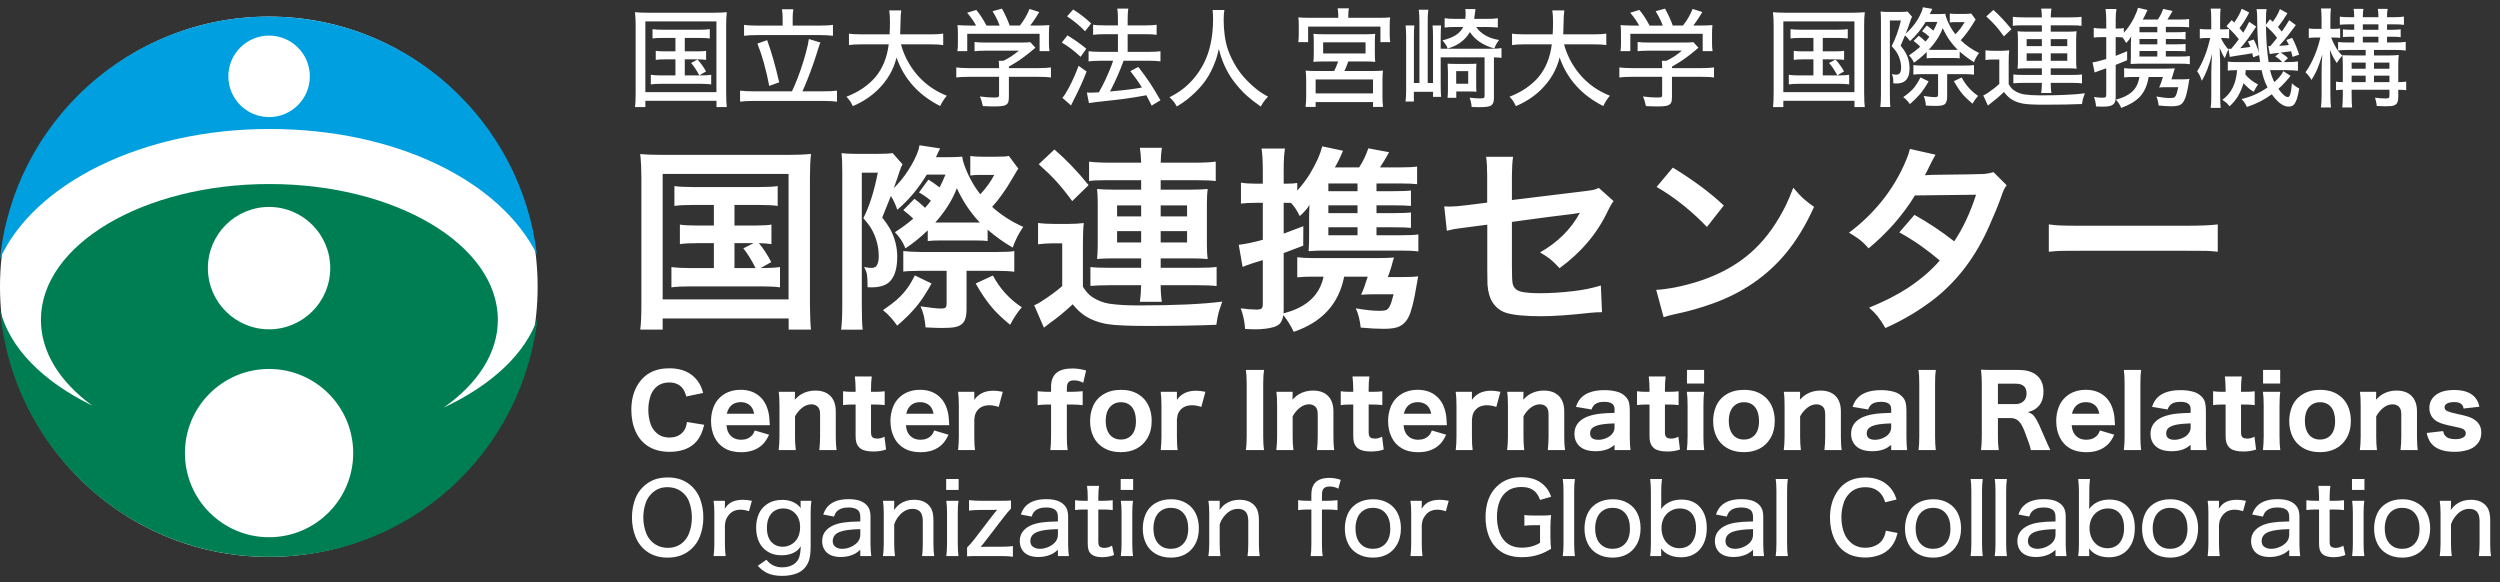 <svg width="279" height="65" viewBox="0 0 279 65" fill="none" xmlns="http://www.w3.org/2000/svg">
<rect x="0" y="0" width="279" height="65" fill="#333333" stroke="none"/>
<g clip-path="url(#clip0_1_81)">
<path d="M30 62.147C46.569 62.147 60 48.65 60 32C60 15.35 46.569 1.853 30 1.853C13.431 1.853 0 15.35 0 32C0 48.65 13.431 62.147 30 62.147Z" fill="white"/>
<path d="M29.986 1.853C14.393 1.853 1.564 13.694 0 28.872C3.807 20.505 15.83 14.394 30.072 14.394C44.314 14.394 55.874 20.272 59.914 28.389C58.134 13.444 45.415 1.853 29.986 1.853ZM30.031 13.067C27.521 13.067 25.483 11.03 25.483 8.519C25.483 6.009 27.521 3.972 30.031 3.972C32.541 3.972 34.578 6.009 34.578 8.519C34.578 11.03 32.541 13.067 30.031 13.067Z" fill="#009FDF"/>
<path d="M49.517 45.486C53.286 42.845 55.559 39.426 55.559 35.691C55.559 27.324 44.143 20.537 30.062 20.537C15.981 20.537 4.565 27.324 4.565 35.691C4.565 39.323 6.715 42.653 10.295 45.263C4.812 42.588 1.036 38.826 0.017 34.57C1.321 50.016 14.27 62.149 30.055 62.149C45.84 62.149 58.282 50.486 60 35.472C58.656 39.477 54.853 42.989 49.517 45.489V45.486ZM30.028 23.095C33.8 23.095 36.855 26.154 36.855 29.923C36.855 33.692 33.797 36.751 30.028 36.751C26.259 36.751 23.2 33.692 23.2 29.923C23.2 26.154 26.259 23.095 30.028 23.095ZM30.028 59.954C24.843 59.954 20.638 55.749 20.638 50.564C20.638 45.379 24.843 41.175 30.028 41.175C35.213 41.175 39.417 45.379 39.417 50.564C39.417 55.749 35.213 59.954 30.028 59.954Z" fill="#007E53"/>
</g>
<path d="M75.379 4.232H73.926C73.453 4.232 73.086 4.252 72.824 4.291V3.254C73.094 3.297 73.461 3.318 73.926 3.318H78.068C78.576 3.318 78.957 3.297 79.211 3.254V4.291C78.949 4.256 78.57 4.236 78.074 4.232H76.422V5.732H77.746C78.215 5.732 78.566 5.713 78.801 5.674V6.682C78.559 6.643 78.207 6.623 77.746 6.623H76.422V8.416H78.221C78.713 8.416 79.096 8.393 79.369 8.346V9.418C79.072 9.375 78.689 9.354 78.221 9.354H73.779C73.307 9.354 72.924 9.375 72.631 9.418V8.346C72.904 8.393 73.287 8.416 73.779 8.416H75.379V6.623H74.242C73.781 6.623 73.428 6.643 73.182 6.682V5.674C73.424 5.713 73.777 5.732 74.242 5.732H75.379V4.232ZM77.125 7.027L77.84 6.646C78.195 7.021 78.514 7.463 78.795 7.971L78.045 8.41C77.74 7.836 77.434 7.375 77.125 7.027ZM70.867 1.361C71.207 1.4 71.676 1.42 72.273 1.42H79.686C80.248 1.42 80.723 1.4 81.109 1.361C81.062 1.74 81.039 2.225 81.039 2.814V10.367C81.047 11.168 81.07 11.695 81.109 11.949H79.961V11.246H72.022V11.949H70.867C70.914 11.652 70.938 11.123 70.938 10.361V2.82C70.938 2.301 70.914 1.814 70.867 1.361ZM72.022 2.387V10.279H79.955V2.387H72.022ZM87.344 2.855V1.982C87.344 1.65 87.316 1.334 87.262 1.033H88.545C88.486 1.318 88.459 1.631 88.463 1.971V2.855H91.481C92.144 2.855 92.637 2.828 92.957 2.773V3.992C92.609 3.945 92.117 3.92 91.481 3.916H84.473C83.852 3.92 83.373 3.945 83.037 3.992V2.773C83.338 2.828 83.816 2.855 84.473 2.855H87.344ZM88.381 10.191C88.568 9.812 88.779 9.32 89.014 8.715C89.486 7.488 89.867 6.252 90.156 5.006C90.207 4.76 90.244 4.543 90.268 4.355L91.557 4.748C91.486 4.893 91.371 5.23 91.211 5.762C90.91 6.75 90.541 7.793 90.103 8.891C89.893 9.418 89.709 9.852 89.553 10.191H91.961C92.574 10.191 93.057 10.166 93.408 10.115V11.346C93.08 11.295 92.598 11.268 91.961 11.264H84.08C83.42 11.268 82.924 11.295 82.592 11.346V10.115C82.959 10.166 83.455 10.191 84.08 10.191H88.381ZM84.525 4.865L85.615 4.479C86.092 5.791 86.539 7.359 86.957 9.184L85.844 9.588C85.711 8.838 85.51 7.973 85.24 6.992C85.025 6.223 84.787 5.514 84.525 4.865ZM100.053 6.418C99.717 7.797 99.008 9.01 97.926 10.057C97.141 10.807 96.223 11.402 95.172 11.844C95.07 11.625 94.975 11.445 94.885 11.305C94.783 11.156 94.643 10.986 94.463 10.795C95.807 10.275 96.883 9.547 97.691 8.609C98.504 7.637 99 6.416 99.18 4.947H96.174C95.525 4.947 95.049 4.975 94.744 5.029V3.752C95.045 3.807 95.525 3.834 96.186 3.834H99.279C99.307 3.33 99.32 2.873 99.32 2.463C99.32 1.928 99.293 1.494 99.238 1.162H100.58C100.525 1.518 100.498 1.967 100.498 2.51C100.49 3.045 100.477 3.486 100.457 3.834H103.826C104.463 3.834 104.941 3.807 105.262 3.752V5.029C104.914 4.975 104.439 4.947 103.838 4.947H100.551C100.684 5.459 100.877 5.977 101.131 6.5C102.127 8.484 103.639 9.879 105.666 10.684C105.389 11 105.141 11.383 104.922 11.832C102.512 10.617 100.889 8.812 100.053 6.418ZM108.93 2.855C108.699 2.414 108.367 1.936 107.934 1.42L108.953 1.109C109.344 1.574 109.725 2.156 110.096 2.855H111.561C111.51 2.703 111.443 2.535 111.361 2.352C111.162 1.926 110.965 1.559 110.77 1.25L111.818 0.963C112.193 1.65 112.48 2.279 112.68 2.85H113.816C114.27 2.287 114.629 1.67 114.895 0.998L115.979 1.344C115.814 1.629 115.609 1.951 115.363 2.311C115.211 2.537 115.082 2.717 114.977 2.85H115.668C116.27 2.85 116.75 2.834 117.109 2.803C117.078 3.049 117.062 3.379 117.062 3.793V4.818C117.062 5.146 117.082 5.441 117.121 5.703H116.02V3.775H107.945V5.703H106.844C106.887 5.457 106.906 5.16 106.902 4.812V3.793C106.902 3.379 106.887 3.049 106.855 2.803C107.184 2.83 107.65 2.848 108.256 2.855H108.93ZM112.592 8.574V10.842C112.592 11.143 112.555 11.359 112.48 11.492C112.391 11.645 112.223 11.75 111.977 11.809C111.762 11.855 111.438 11.879 111.004 11.879C110.625 11.879 110.186 11.865 109.686 11.838C109.596 11.4 109.484 11.043 109.352 10.766C109.957 10.844 110.473 10.883 110.898 10.883C111.137 10.883 111.295 10.871 111.373 10.848C111.455 10.82 111.496 10.74 111.496 10.607V8.574H108.098C107.5 8.574 107.041 8.598 106.721 8.645V7.525C107.049 7.572 107.504 7.598 108.086 7.602H111.496V7.467C111.496 7.209 111.484 6.982 111.461 6.787H111.971C112.561 6.51 113.137 6.133 113.699 5.656H109.943C109.439 5.66 109.045 5.68 108.76 5.715V4.689C109.064 4.729 109.463 4.748 109.955 4.748H114.074C114.492 4.748 114.793 4.732 114.977 4.701L115.551 5.328C115.391 5.461 115.25 5.578 115.129 5.68C114.949 5.836 114.658 6.064 114.256 6.365C113.775 6.729 113.221 7.086 112.592 7.438V7.602H115.891C116.516 7.598 116.98 7.572 117.285 7.525V8.645C117 8.598 116.533 8.574 115.885 8.574H112.592ZM124.762 3.816H123.221C122.729 3.816 122.318 3.84 121.99 3.887V2.762C122.256 2.809 122.67 2.832 123.232 2.832H124.762V2.188C124.762 1.625 124.738 1.215 124.691 0.957H125.916C125.869 1.266 125.846 1.676 125.846 2.188V2.832H127.908C128.385 2.832 128.775 2.809 129.08 2.762V3.887C128.799 3.84 128.412 3.816 127.92 3.816H125.846V5.785H128.318C128.822 5.785 129.219 5.762 129.508 5.715V6.852C129.227 6.805 128.834 6.781 128.33 6.781H125.395C124.98 7.91 124.502 9.002 123.959 10.057L123.877 10.209L124 10.197C125.543 10.06 126.689 9.916 127.439 9.764C127.08 9.178 126.65 8.568 126.15 7.936L127.035 7.473C127.523 8.09 127.961 8.691 128.348 9.277C128.695 9.809 129.082 10.447 129.508 11.193L128.523 11.785C128.293 11.316 128.098 10.932 127.938 10.631L127.674 10.678C126.396 10.916 125.045 11.105 123.619 11.246C122.486 11.367 121.789 11.453 121.527 11.504L121.293 10.326C121.438 10.338 121.572 10.344 121.697 10.344C121.889 10.344 122.201 10.33 122.635 10.303C122.881 9.869 123.127 9.395 123.373 8.879C123.736 8.105 124.02 7.406 124.223 6.781H122.74C122.221 6.785 121.803 6.809 121.486 6.852V5.715C121.764 5.758 122.186 5.781 122.752 5.785H124.762V3.816ZM119.764 1.062C120.475 1.5 121.145 2.018 121.773 2.615L121.094 3.488C120.812 3.195 120.514 2.916 120.197 2.65C119.818 2.338 119.447 2.062 119.084 1.824L119.764 1.062ZM119.125 3.951C119.789 4.338 120.492 4.832 121.234 5.434L120.596 6.342C119.916 5.701 119.217 5.17 118.498 4.748L119.125 3.951ZM121.264 7.982C120.881 8.99 120.387 10.078 119.781 11.246C119.762 11.281 119.678 11.455 119.529 11.768L118.562 10.918C118.742 10.734 118.98 10.363 119.277 9.805C119.703 8.992 120.068 8.172 120.373 7.344L121.264 7.982ZM130.516 10.859C130.945 10.629 131.275 10.438 131.506 10.285C131.74 10.133 131.98 9.955 132.227 9.752C133.09 9.025 133.789 8.146 134.324 7.115C135.027 5.756 135.379 4.09 135.379 2.117C135.379 1.723 135.361 1.389 135.326 1.115H136.639C136.588 1.369 136.562 1.758 136.562 2.281C136.562 2.797 136.6 3.346 136.674 3.928C136.764 4.6 136.908 5.199 137.107 5.727C137.58 6.953 138.225 7.996 139.041 8.855C139.553 9.395 140.057 9.842 140.553 10.197C140.771 10.354 141.092 10.551 141.514 10.789C141.186 11.109 140.916 11.477 140.705 11.891C140.084 11.457 139.57 11.059 139.164 10.695C138.605 10.191 138.086 9.613 137.605 8.961C136.875 7.957 136.348 6.789 136.023 5.457C135.91 5.969 135.797 6.383 135.684 6.699C135.355 7.609 134.977 8.365 134.547 8.967C134.145 9.545 133.617 10.123 132.965 10.701C132.609 11.014 132.268 11.279 131.939 11.498C131.787 11.6 131.584 11.729 131.33 11.885C131.119 11.475 130.848 11.133 130.516 10.859Z" fill="white"/>
<path d="M149.35 1.988V1.684C149.35 1.418 149.326 1.166 149.279 0.928H150.539C150.492 1.135 150.469 1.387 150.469 1.684V1.988H153.867C154.406 1.988 154.83 1.973 155.139 1.941C155.107 2.164 155.092 2.447 155.092 2.791V3.811C155.092 4.166 155.109 4.463 155.145 4.701H154.055V2.967H145.986V4.701H144.891C144.926 4.471 144.943 4.172 144.943 3.805V2.791C144.943 2.432 144.928 2.148 144.896 1.941C145.209 1.973 145.633 1.988 146.168 1.988H149.35ZM149.338 6.857H147.844C147.25 6.857 146.826 6.873 146.572 6.904C146.604 6.689 146.619 6.346 146.619 5.873V4.678C146.619 4.271 146.605 3.971 146.578 3.775C146.844 3.807 147.18 3.822 147.586 3.822H152.49C152.877 3.822 153.205 3.807 153.475 3.775C153.447 3.936 153.434 4.244 153.434 4.701V5.873C153.434 6.354 153.447 6.697 153.475 6.904C153.182 6.873 152.762 6.857 152.215 6.857H150.469C150.309 7.307 150.164 7.662 150.035 7.924H153.199C153.695 7.924 154.074 7.908 154.336 7.877C154.301 8.17 154.283 8.551 154.283 9.02V10.76C154.279 11.185 154.301 11.576 154.348 11.932H153.229V11.393H146.824V11.932H145.699C145.746 11.56 145.77 11.168 145.77 10.754V9.02C145.77 8.535 145.75 8.154 145.711 7.877C145.988 7.908 146.363 7.924 146.836 7.924H148.893C149.045 7.639 149.193 7.283 149.338 6.857ZM147.662 4.725V5.967H152.396V4.725H147.662ZM146.824 8.867V10.426H153.229V8.867H146.824ZM164.039 3.576C163.852 3.904 163.613 4.201 163.324 4.467C163.004 4.764 162.627 5.004 162.193 5.188C162.08 5.238 161.871 5.316 161.566 5.422C161.453 5.117 161.256 4.812 160.975 4.508C161.631 4.34 162.133 4.141 162.48 3.91C162.859 3.656 163.129 3.357 163.289 3.014H162.322C161.881 3.014 161.514 3.033 161.221 3.072V2.035C161.514 2.082 161.896 2.105 162.369 2.105H163.523C163.551 1.887 163.564 1.695 163.564 1.531C163.564 1.293 163.551 1.119 163.523 1.01L164.666 1.016C164.643 1.129 164.613 1.34 164.578 1.648C164.559 1.777 164.537 1.93 164.514 2.105H165.914C166.461 2.109 166.875 2.086 167.156 2.035V3.072C166.805 3.037 166.402 3.018 165.949 3.014H164.742C164.852 3.162 164.939 3.273 165.006 3.348C165.564 3.941 166.332 4.312 167.309 4.461C167.133 4.645 166.949 4.959 166.758 5.404C165.527 5.068 164.621 4.459 164.039 3.576ZM158.408 9.266V2.434C158.408 1.895 158.385 1.445 158.338 1.086H159.398C159.352 1.449 159.33 1.889 159.334 2.404V9.266H159.926V4.068C159.922 3.545 159.904 3.137 159.873 2.844H160.828C160.797 3.109 160.781 3.518 160.781 4.068V5.439H166.383C166.922 5.439 167.316 5.416 167.566 5.369V6.459C167.34 6.428 167.059 6.408 166.723 6.4V10.959C166.723 11.42 166.584 11.709 166.307 11.826C166.092 11.916 165.693 11.961 165.111 11.961C164.908 11.961 164.617 11.955 164.238 11.943C164.211 11.576 164.135 11.229 164.01 10.9C164.428 10.955 164.832 10.982 165.223 10.982C165.395 10.982 165.516 10.967 165.586 10.935C165.648 10.904 165.68 10.828 165.68 10.707V6.4H160.781V9.471C160.781 10.021 160.797 10.467 160.828 10.807H159.926V10.244H157.787V11.334H156.855C156.902 11.029 156.926 10.576 156.926 9.975V4.08C156.922 3.6 156.902 3.188 156.867 2.844H157.84C157.809 3.141 157.793 3.549 157.793 4.068V9.266H158.408ZM164.771 10.238C164.541 10.219 164.262 10.209 163.934 10.209H162.521V10.912H161.549C161.576 10.654 161.59 10.334 161.59 9.951V8.029C161.586 7.658 161.574 7.35 161.555 7.104C161.746 7.123 162.051 7.133 162.469 7.133H163.857C164.275 7.133 164.58 7.123 164.771 7.104C164.748 7.291 164.738 7.602 164.742 8.035V9.348C164.738 9.777 164.748 10.074 164.771 10.238ZM162.51 7.941V9.348H163.852V7.941H162.51ZM174.053 6.418C173.717 7.797 173.008 9.01 171.926 10.057C171.141 10.807 170.223 11.402 169.172 11.844C169.07 11.625 168.975 11.445 168.885 11.305C168.783 11.156 168.643 10.986 168.463 10.795C169.807 10.275 170.883 9.547 171.691 8.609C172.504 7.637 173 6.416 173.18 4.947H170.174C169.525 4.947 169.049 4.975 168.744 5.029V3.752C169.045 3.807 169.525 3.834 170.186 3.834H173.279C173.307 3.33 173.32 2.873 173.32 2.463C173.32 1.928 173.293 1.494 173.238 1.162H174.58C174.525 1.518 174.498 1.967 174.498 2.51C174.49 3.045 174.477 3.486 174.457 3.834H177.826C178.463 3.834 178.941 3.807 179.262 3.752V5.029C178.914 4.975 178.439 4.947 177.838 4.947H174.551C174.684 5.459 174.877 5.977 175.131 6.5C176.127 8.484 177.639 9.879 179.666 10.684C179.389 11 179.141 11.383 178.922 11.832C176.512 10.617 174.889 8.812 174.053 6.418ZM182.93 2.855C182.699 2.414 182.367 1.936 181.934 1.42L182.953 1.109C183.344 1.574 183.725 2.156 184.096 2.855H185.561C185.51 2.703 185.443 2.535 185.361 2.352C185.162 1.926 184.965 1.559 184.77 1.25L185.818 0.963C186.193 1.65 186.48 2.279 186.68 2.85H187.816C188.27 2.287 188.629 1.67 188.895 0.998L189.979 1.344C189.814 1.629 189.609 1.951 189.363 2.311C189.211 2.537 189.082 2.717 188.977 2.85H189.668C190.27 2.85 190.75 2.834 191.109 2.803C191.078 3.049 191.062 3.379 191.062 3.793V4.818C191.062 5.146 191.082 5.441 191.121 5.703H190.02V3.775H181.945V5.703H180.844C180.887 5.457 180.906 5.16 180.902 4.812V3.793C180.902 3.379 180.887 3.049 180.855 2.803C181.184 2.83 181.65 2.848 182.256 2.855H182.93ZM186.592 8.574V10.842C186.592 11.143 186.555 11.359 186.48 11.492C186.391 11.645 186.223 11.75 185.977 11.809C185.762 11.855 185.438 11.879 185.004 11.879C184.625 11.879 184.186 11.865 183.686 11.838C183.596 11.4 183.484 11.043 183.352 10.766C183.957 10.844 184.473 10.883 184.898 10.883C185.137 10.883 185.295 10.871 185.373 10.848C185.455 10.82 185.496 10.74 185.496 10.607V8.574H182.098C181.5 8.574 181.041 8.598 180.721 8.645V7.525C181.049 7.572 181.504 7.598 182.086 7.602H185.496V7.467C185.496 7.209 185.484 6.982 185.461 6.787H185.971C186.561 6.51 187.137 6.133 187.699 5.656H183.943C183.439 5.66 183.045 5.68 182.76 5.715V4.689C183.064 4.729 183.463 4.748 183.955 4.748H188.074C188.492 4.748 188.793 4.732 188.977 4.701L189.551 5.328C189.391 5.461 189.25 5.578 189.129 5.68C188.949 5.836 188.658 6.064 188.256 6.365C187.775 6.729 187.221 7.086 186.592 7.438V7.602H189.891C190.516 7.598 190.98 7.572 191.285 7.525V8.645C191 8.598 190.533 8.574 189.885 8.574H186.592Z" fill="white"/>
<path d="M202.379 4.232H200.926C200.453 4.232 200.086 4.252 199.824 4.291V3.254C200.094 3.297 200.461 3.318 200.926 3.318H205.068C205.576 3.318 205.957 3.297 206.211 3.254V4.291C205.949 4.256 205.57 4.236 205.074 4.232H203.422V5.732H204.746C205.215 5.732 205.566 5.713 205.801 5.674V6.682C205.559 6.643 205.207 6.623 204.746 6.623H203.422V8.416H205.221C205.713 8.416 206.096 8.393 206.369 8.346V9.418C206.072 9.375 205.689 9.354 205.221 9.354H200.779C200.307 9.354 199.924 9.375 199.631 9.418V8.346C199.904 8.393 200.287 8.416 200.779 8.416H202.379V6.623H201.242C200.781 6.623 200.428 6.643 200.182 6.682V5.674C200.424 5.713 200.777 5.732 201.242 5.732H202.379V4.232ZM204.125 7.027L204.84 6.646C205.195 7.021 205.514 7.463 205.795 7.971L205.045 8.41C204.74 7.836 204.434 7.375 204.125 7.027ZM197.867 1.361C198.207 1.4 198.676 1.42 199.273 1.42H206.686C207.248 1.42 207.723 1.4 208.109 1.361C208.062 1.74 208.039 2.225 208.039 2.814V10.367C208.047 11.168 208.07 11.695 208.109 11.949H206.961V11.246H199.021V11.949H197.867C197.914 11.652 197.938 11.123 197.938 10.361V2.82C197.938 2.301 197.914 1.814 197.867 1.361ZM199.021 2.387V10.279H206.955V2.387H199.021ZM214.889 4.637C215.025 4.488 215.168 4.312 215.316 4.109C215.07 3.879 214.799 3.668 214.502 3.477L215.035 2.844C215.277 3.012 215.52 3.205 215.762 3.424C215.91 3.174 216.062 2.848 216.219 2.445H214.906C214.711 2.777 214.455 3.143 214.139 3.541C213.822 3.936 213.496 4.283 213.16 4.584C213.082 4.471 212.986 4.35 212.873 4.221C212.76 4.092 212.668 4 212.598 3.945C212.445 4.324 212.283 4.711 212.111 5.105C212.35 5.395 212.525 5.637 212.639 5.832C212.951 6.375 213.107 6.955 213.107 7.572C213.107 8.002 213.055 8.336 212.949 8.574C212.785 8.934 212.523 9.16 212.164 9.254C212 9.297 211.816 9.318 211.613 9.318C211.523 9.318 211.418 9.312 211.297 9.301C211.297 9 211.285 8.787 211.262 8.662C211.242 8.541 211.197 8.412 211.127 8.275C211.33 8.314 211.502 8.334 211.643 8.334C211.99 8.334 212.164 8.072 212.164 7.549C212.164 7.193 212.102 6.84 211.977 6.488C211.867 6.168 211.715 5.881 211.52 5.627C211.438 5.514 211.301 5.355 211.109 5.152C211.547 4.301 211.891 3.344 212.141 2.281H210.91V10.531C210.91 11.211 210.928 11.68 210.963 11.938H209.844C209.891 11.594 209.914 11.121 209.914 10.52V2.387C209.914 1.895 209.9 1.527 209.873 1.285C210.076 1.316 210.346 1.332 210.682 1.332H212.088C212.451 1.332 212.717 1.316 212.885 1.285L213.389 1.877C213.318 2.002 213.262 2.131 213.219 2.264C213.074 2.721 212.893 3.223 212.674 3.77C212.943 3.516 213.16 3.295 213.324 3.107C213.809 2.561 214.188 1.953 214.461 1.285C214.527 1.105 214.572 0.947 214.596 0.811L215.65 0.992C215.588 1.098 215.529 1.213 215.475 1.338C215.463 1.369 215.426 1.447 215.363 1.572H216.084C216.588 1.572 216.926 1.561 217.098 1.537C217.113 1.674 217.145 1.809 217.191 1.941C217.434 2.633 217.777 3.26 218.223 3.822C218.578 3.475 218.924 3.023 219.26 2.469H218.117C217.965 2.469 217.791 2.482 217.596 2.51V1.514C217.818 1.541 218.059 1.555 218.316 1.555H219.143C219.6 1.551 219.881 1.535 219.986 1.508L220.484 2.182C220.457 2.221 220.426 2.268 220.391 2.322C220.32 2.428 220.221 2.588 220.092 2.803C219.686 3.451 219.26 4.012 218.814 4.484C219.389 5.055 220.072 5.531 220.865 5.914C220.615 6.234 220.426 6.574 220.297 6.934C219.734 6.594 219.203 6.199 218.703 5.75V6.512C218.559 6.484 218.303 6.471 217.936 6.471H215.744C215.471 6.471 215.229 6.484 215.018 6.512V5.803C214.533 6.283 214.059 6.682 213.594 6.998C213.477 6.705 213.293 6.432 213.043 6.178C213.473 5.9 213.891 5.578 214.297 5.211C214.125 5.027 213.877 4.812 213.553 4.566L214.139 3.986C214.361 4.154 214.611 4.371 214.889 4.637ZM218.492 5.557C217.805 4.904 217.244 4.098 216.811 3.137C216.518 3.941 215.998 4.748 215.252 5.557C215.389 5.564 215.57 5.568 215.797 5.568H217.947C218.17 5.568 218.352 5.564 218.492 5.557ZM216.289 8.27H214.613C214.016 8.277 213.656 8.297 213.535 8.328V7.262C213.719 7.301 214.092 7.32 214.654 7.32H219.16C219.723 7.32 220.102 7.301 220.297 7.262V8.334C220.039 8.295 219.662 8.273 219.166 8.27H217.303V10.801C217.303 11.234 217.197 11.521 216.986 11.662C216.822 11.768 216.506 11.82 216.037 11.82C215.732 11.82 215.361 11.807 214.924 11.779C214.916 11.6 214.889 11.402 214.842 11.188C214.803 11.02 214.75 10.859 214.684 10.707C215.246 10.797 215.666 10.842 215.943 10.842C216.088 10.842 216.184 10.818 216.23 10.771C216.27 10.736 216.289 10.658 216.289 10.537V8.27ZM218.047 9.061L218.926 8.645C219.359 9.48 219.969 10.166 220.754 10.701C220.527 10.951 220.318 11.242 220.127 11.574C219.635 11.152 219.258 10.787 218.996 10.479C218.711 10.135 218.395 9.662 218.047 9.061ZM215.234 9.078C214.918 9.637 214.6 10.109 214.279 10.496C213.986 10.84 213.607 11.215 213.143 11.621C212.936 11.316 212.689 11.055 212.404 10.836C212.877 10.508 213.252 10.19 213.529 9.881C213.803 9.561 214.068 9.146 214.326 8.639L215.234 9.078ZM227.873 2.826H225.676C225.148 2.826 224.801 2.844 224.633 2.879V1.877C224.906 1.92 225.346 1.941 225.951 1.941H227.873C227.865 1.562 227.84 1.236 227.797 0.963H228.939C228.893 1.24 228.867 1.566 228.863 1.941H230.99C231.572 1.941 232.008 1.92 232.297 1.877V2.879C232.062 2.844 231.662 2.826 231.096 2.826H228.863V3.535H230.785C231.156 3.535 231.479 3.52 231.752 3.488C231.717 3.723 231.699 4.014 231.699 4.361V6.834C231.699 7.166 231.717 7.443 231.752 7.666C231.498 7.639 231.176 7.625 230.785 7.625H228.863V8.363H231.154C231.732 8.363 232.131 8.346 232.35 8.311V9.307C232.119 9.268 231.719 9.248 231.148 9.248H228.863V9.312C228.859 9.711 228.883 10.066 228.934 10.379H227.797C227.844 10.074 227.869 9.721 227.873 9.318V9.248H225.893C225.42 9.248 225.02 9.264 224.691 9.295V8.311C224.902 8.346 225.303 8.363 225.893 8.363H227.873V7.625H226.133C225.762 7.625 225.438 7.639 225.16 7.666C225.188 7.428 225.201 7.148 225.201 6.828V4.314C225.201 4.01 225.188 3.734 225.16 3.488C225.414 3.52 225.736 3.535 226.127 3.535H227.873V2.826ZM227.873 4.367H226.174V5.152H227.873V4.367ZM228.863 4.367V5.152H230.709V4.367H228.863ZM227.873 5.955H226.174V6.787H227.873V5.955ZM228.863 5.955V6.787H230.709V5.955H228.863ZM221.668 1.836L222.459 1.109C223.127 1.695 223.799 2.412 224.475 3.26L223.637 4.057C223.297 3.584 222.98 3.182 222.688 2.85C222.406 2.537 222.066 2.199 221.668 1.836ZM221.58 6.699V5.609C221.83 5.648 222.145 5.668 222.523 5.668H223.314C223.658 5.668 223.963 5.648 224.229 5.609C224.189 5.906 224.17 6.338 224.17 6.904V9.389C224.342 9.697 224.533 9.924 224.744 10.068C225.111 10.322 225.512 10.48 225.945 10.543C226.434 10.609 227.006 10.643 227.662 10.643C229.846 10.643 231.516 10.566 232.672 10.414C232.566 10.691 232.498 10.889 232.467 11.006C232.432 11.127 232.393 11.328 232.35 11.609C231.221 11.66 229.812 11.685 228.125 11.685C226.984 11.685 226.188 11.643 225.734 11.557C225.152 11.447 224.67 11.244 224.287 10.947C224.068 10.775 223.854 10.549 223.643 10.268C223.17 10.721 222.734 11.096 222.336 11.393C222.137 11.537 221.975 11.666 221.85 11.779L221.334 10.648C221.498 10.578 221.641 10.502 221.762 10.42C222.301 10.06 222.754 9.709 223.121 9.365V6.641H222.418C222.094 6.641 221.814 6.66 221.58 6.699ZM241.707 5.691V6.312H243.271C243.783 6.312 244.154 6.293 244.385 6.254V7.162C244.092 7.123 243.725 7.104 243.283 7.104H238.637C238.359 7.107 238.072 7.119 237.775 7.139C237.795 6.881 237.805 6.578 237.805 6.23V5.094C237.805 4.789 237.816 4.451 237.84 4.08C237.707 4.318 237.521 4.559 237.283 4.801C237.166 4.586 237.029 4.375 236.873 4.168C236.701 4.152 236.514 4.145 236.311 4.145H236.111V6.236C236.373 6.139 236.799 5.967 237.389 5.721L237.383 6.723C236.926 6.918 236.502 7.09 236.111 7.238V10.859C236.111 11.191 236.043 11.432 235.906 11.58C235.773 11.729 235.564 11.824 235.279 11.867C235.107 11.891 234.857 11.902 234.529 11.902C234.354 11.902 234.148 11.895 233.914 11.879C233.895 11.52 233.82 11.168 233.691 10.824C234.051 10.879 234.371 10.906 234.652 10.906C234.812 10.906 234.922 10.883 234.98 10.836C235.031 10.793 235.057 10.703 235.057 10.566V7.625C234.814 7.707 234.586 7.785 234.371 7.859C234.082 7.957 233.879 8.033 233.762 8.088L233.527 6.957C233.785 6.938 234.295 6.814 235.057 6.588V4.145H234.547C234.219 4.145 233.924 4.16 233.662 4.191V3.113C233.924 3.16 234.223 3.184 234.559 3.184H235.057V2.223C235.053 1.727 235.027 1.32 234.98 1.004H236.193C236.139 1.336 236.111 1.736 236.111 2.205V3.184H236.299C236.611 3.184 236.852 3.168 237.02 3.137V3.652C237.426 3.223 237.795 2.689 238.127 2.053C238.373 1.561 238.529 1.166 238.596 0.869L239.662 1.115C239.455 1.58 239.279 1.936 239.135 2.182H240.816C241.086 1.779 241.283 1.385 241.408 0.998L242.457 1.221C242.18 1.721 241.988 2.041 241.883 2.182H243.213C243.721 2.182 244.084 2.162 244.303 2.123V3.049C244.029 3.018 243.703 3.002 243.324 3.002H241.707V3.6H242.791C243.322 3.6 243.695 3.584 243.91 3.553V4.391C243.695 4.363 243.322 4.35 242.791 4.35H241.707V4.947H242.791C243.33 4.947 243.703 4.932 243.91 4.9V5.732C243.695 5.705 243.322 5.691 242.791 5.691H241.707ZM240.758 5.691H238.766V6.312H240.758V5.691ZM240.758 4.947V4.35H238.766V4.947H240.758ZM240.758 3.6V3.002H238.766V3.6H240.758ZM238.754 8.592H237.957C237.609 8.592 237.309 8.607 237.055 8.639V7.602C237.316 7.641 237.639 7.66 238.021 7.66H241.689C242.123 7.66 242.463 7.648 242.709 7.625C242.686 7.695 242.652 7.809 242.609 7.965C242.531 8.246 242.439 8.543 242.334 8.855H243.412C243.857 8.855 244.168 8.84 244.344 8.809C244.332 8.875 244.312 8.965 244.285 9.078C244.285 9.082 244.275 9.152 244.256 9.289C244.205 9.656 244.121 10.07 244.004 10.531C243.848 11.145 243.619 11.533 243.318 11.697C243.111 11.807 242.781 11.861 242.328 11.861C241.977 11.861 241.502 11.832 240.904 11.773C240.865 11.383 240.781 11.049 240.652 10.771C241.27 10.885 241.775 10.941 242.17 10.941C242.412 10.941 242.576 10.916 242.662 10.865C242.768 10.795 242.861 10.619 242.943 10.338C243.002 10.139 243.053 9.936 243.096 9.729H241.795C241.451 9.729 241.174 9.74 240.963 9.764C241.1 9.479 241.238 9.088 241.379 8.592H239.791C239.635 9.553 239.291 10.305 238.76 10.848C238.295 11.32 237.617 11.719 236.727 12.043C236.582 11.688 236.383 11.381 236.129 11.123C236.891 10.924 237.475 10.646 237.881 10.291C238.354 9.889 238.645 9.322 238.754 8.592ZM250.379 9.277C250.234 9.789 250.025 10.277 249.752 10.742C249.537 11.105 249.229 11.479 248.826 11.861C248.686 11.693 248.562 11.56 248.457 11.463C248.348 11.369 248.201 11.26 248.018 11.135C248.51 10.795 248.898 10.336 249.184 9.758C249.449 9.203 249.607 8.561 249.658 7.83C249.189 7.83 248.844 7.848 248.621 7.883V6.875C248.859 6.91 249.199 6.928 249.641 6.928H252.225C252.182 6.654 252.146 6.393 252.119 6.143L251.445 6.395C251.414 6.223 251.385 6.072 251.357 5.943C250.986 6.014 250.416 6.104 249.646 6.213C249.186 6.283 248.918 6.328 248.844 6.348L248.697 5.445C248.771 5.449 248.873 5.451 249.002 5.451C249.322 5.076 249.605 4.719 249.852 4.379C249.715 4.195 249.582 4.031 249.453 3.887C249.113 3.512 248.785 3.189 248.469 2.92L249.055 2.246L249.254 2.434L249.342 2.521C249.732 1.967 250.01 1.451 250.174 0.975L251.012 1.391C250.691 2.031 250.33 2.613 249.928 3.137C250.076 3.305 250.215 3.475 250.344 3.646C250.609 3.225 250.83 2.82 251.006 2.434L251.791 2.967C251.342 3.658 251.02 4.131 250.824 4.385C250.469 4.85 250.199 5.182 250.016 5.381C250.473 5.334 250.85 5.285 251.146 5.234C251.088 5.078 250.996 4.877 250.871 4.631L251.516 4.414C251.75 4.855 251.941 5.34 252.09 5.867C252.062 5.59 252.037 5.299 252.014 4.994C251.955 4.178 251.924 3.545 251.92 3.096L251.896 1.801C251.893 1.496 251.871 1.234 251.832 1.016H252.951C252.904 1.234 252.881 1.629 252.881 2.199V2.639V2.756L253.332 2.146C253.449 2.252 253.555 2.348 253.648 2.434C254.004 1.949 254.268 1.477 254.439 1.016L255.277 1.479C254.953 2.021 254.602 2.535 254.223 3.02C254.383 3.203 254.525 3.371 254.65 3.523C254.975 3.07 255.248 2.646 255.471 2.252L256.215 2.803C255.918 3.197 255.627 3.58 255.342 3.951C255.08 4.295 254.75 4.684 254.352 5.117C254.785 5.094 255.146 5.061 255.436 5.018C255.369 4.861 255.277 4.676 255.16 4.461L255.805 4.227C256.066 4.691 256.326 5.314 256.584 6.096L255.857 6.348C255.791 6.082 255.734 5.873 255.688 5.721C255.465 5.756 255.119 5.801 254.65 5.855L254.51 5.873C254.854 6.064 255.127 6.27 255.33 6.488L254.867 6.928H255.184C255.781 6.928 256.203 6.904 256.449 6.857V7.9C256.117 7.854 255.695 7.83 255.184 7.83H253.338C253.455 8.322 253.615 8.768 253.818 9.166C254.322 8.717 254.656 8.309 254.82 7.941L255.623 8.463C255.209 8.998 254.758 9.482 254.27 9.916C254.711 10.525 255.062 10.83 255.324 10.83C255.391 10.83 255.447 10.799 255.494 10.736C255.564 10.639 255.625 10.449 255.676 10.168C255.688 10.098 255.709 9.922 255.74 9.641C255.748 9.562 255.762 9.447 255.781 9.295C256.07 9.572 256.342 9.764 256.596 9.869C256.506 10.404 256.416 10.801 256.326 11.059C256.225 11.34 256.115 11.545 255.998 11.674C255.865 11.822 255.664 11.896 255.395 11.896C254.812 11.896 254.191 11.438 253.531 10.52C252.73 11.121 251.805 11.594 250.754 11.938C250.668 11.738 250.578 11.574 250.484 11.445C250.41 11.336 250.301 11.205 250.156 11.053C251.211 10.81 252.178 10.379 253.057 9.758C252.889 9.434 252.752 9.107 252.646 8.779C252.564 8.541 252.48 8.225 252.395 7.83H250.625C250.609 8.029 250.594 8.189 250.578 8.311C250.941 8.752 251.414 9.123 251.996 9.424C251.879 9.58 251.715 9.854 251.504 10.244C251.086 9.99 250.711 9.668 250.379 9.277ZM254.703 6.928C254.629 6.846 254.521 6.744 254.381 6.623C254.221 6.49 254.066 6.381 253.918 6.295L254.393 5.891C254.229 5.91 254.039 5.932 253.824 5.955C253.57 5.986 253.396 6.01 253.303 6.025L253.145 5.141C253.211 5.145 253.283 5.148 253.361 5.152C253.553 4.938 253.807 4.629 254.123 4.227C253.76 3.738 253.346 3.301 252.881 2.914C252.9 4.438 252.998 5.775 253.174 6.928H254.703ZM246.775 3.277V2.205C246.775 1.654 246.756 1.24 246.717 0.963H247.818C247.783 1.186 247.766 1.598 247.766 2.199V3.277H248.029C248.389 3.277 248.635 3.262 248.768 3.23V4.285C248.553 4.258 248.312 4.242 248.047 4.238H247.854C247.936 4.426 248.059 4.65 248.223 4.912C248.395 5.174 248.551 5.375 248.691 5.516C248.586 5.715 248.451 6.039 248.287 6.488C248.088 6.195 247.898 5.816 247.719 5.352C247.738 5.715 247.754 6.246 247.766 6.945V10.596C247.77 11.318 247.791 11.799 247.83 12.037H246.711C246.762 11.721 246.785 11.24 246.781 10.596V8.012C246.789 7.398 246.818 6.732 246.869 6.014C246.568 7.252 246.186 8.252 245.721 9.014C245.666 8.834 245.596 8.65 245.51 8.463C245.404 8.252 245.301 8.08 245.199 7.947C245.477 7.549 245.76 6.988 246.049 6.266C246.213 5.848 246.344 5.459 246.441 5.1C246.48 4.955 246.547 4.697 246.641 4.326L246.664 4.238H246.318C245.971 4.238 245.697 4.256 245.498 4.291V3.225C245.654 3.256 245.928 3.273 246.318 3.277H246.775ZM264.008 5.574H262.057C261.588 5.574 261.213 5.594 260.932 5.633V4.684C261.17 4.723 261.531 4.742 262.016 4.742H262.73V4.098H262.42C262.025 4.098 261.709 4.111 261.471 4.139V3.277C261.721 3.309 262.037 3.324 262.42 3.324H262.73V2.715H262.156C261.734 2.715 261.391 2.73 261.125 2.762V1.859C261.379 1.898 261.719 1.918 262.145 1.918H262.73C262.73 1.496 262.707 1.186 262.66 0.986H263.762C263.715 1.166 263.691 1.477 263.691 1.918H265.432C265.428 1.457 265.404 1.146 265.361 0.986H266.463C266.408 1.217 266.385 1.527 266.393 1.918H267.254C267.656 1.918 267.998 1.895 268.279 1.848V2.773C268.021 2.734 267.68 2.715 267.254 2.715H266.393V3.324H266.961C267.34 3.324 267.658 3.307 267.916 3.271V4.15C267.693 4.115 267.377 4.098 266.967 4.098H266.393V4.742H267.342C267.803 4.742 268.182 4.719 268.479 4.672V5.639C268.182 5.596 267.801 5.574 267.336 5.574H264.939V6.189H266.562C267.09 6.189 267.469 6.17 267.699 6.131C267.664 6.357 267.646 6.76 267.646 7.338V9.166C268.01 9.166 268.305 9.145 268.531 9.102V10.062C268.297 10.035 268.002 10.02 267.646 10.016V10.818C267.646 11.17 267.586 11.42 267.465 11.568C267.344 11.713 267.141 11.803 266.855 11.838C266.711 11.854 266.494 11.861 266.205 11.861C265.951 11.861 265.631 11.85 265.244 11.826C265.236 11.697 265.213 11.543 265.174 11.363C265.139 11.195 265.096 11.041 265.045 10.9C265.502 10.959 265.871 10.988 266.152 10.988C266.363 10.988 266.5 10.973 266.562 10.941C266.629 10.91 266.662 10.826 266.662 10.69V10.016H262.443V10.584C262.443 11.213 262.461 11.684 262.496 11.996H261.4C261.436 11.672 261.455 11.201 261.459 10.584V10.016C261.162 10.016 260.908 10.033 260.697 10.068V9.113C260.877 9.148 261.131 9.166 261.459 9.166V7.285C261.455 6.785 261.438 6.412 261.406 6.166C261.629 6.178 262.033 6.186 262.619 6.189H264.008V5.574ZM264.008 9.166V8.445H262.443V9.166H264.008ZM264.939 9.166H266.662V8.445H264.939V9.166ZM264.008 7.672V6.986H262.443V7.672H264.008ZM264.939 7.672H266.662V6.986H264.939V7.672ZM263.691 4.742H265.432V4.098H263.691V4.742ZM263.691 3.324H265.432V2.715H263.691V3.324ZM260.158 4.186C260.248 4.436 260.361 4.689 260.498 4.947C260.666 5.271 260.82 5.529 260.961 5.721C261.043 5.834 261.188 5.994 261.395 6.201C261.172 6.451 260.971 6.729 260.791 7.033C260.514 6.658 260.254 6.164 260.012 5.551C260.043 5.883 260.062 6.473 260.07 7.32V10.555C260.07 11.215 260.094 11.695 260.141 11.996H259.016C259.062 11.707 259.088 11.227 259.092 10.555V7.818C259.092 7.236 259.121 6.656 259.18 6.078C259.02 6.566 258.902 6.918 258.828 7.133C258.617 7.758 258.328 8.354 257.961 8.92C257.824 8.658 257.602 8.375 257.293 8.07C257.695 7.516 258.061 6.828 258.389 6.008C258.627 5.402 258.814 4.795 258.951 4.186H258.477C258.105 4.189 257.834 4.207 257.662 4.238V3.172C257.826 3.207 258.098 3.225 258.477 3.225H259.086V2.188C259.086 1.586 259.064 1.172 259.021 0.945H260.135C260.092 1.203 260.07 1.615 260.07 2.182V3.225H260.416C260.725 3.221 260.973 3.205 261.16 3.178V4.232C260.961 4.201 260.717 4.186 260.428 4.186H260.158Z" fill="white"/>
<path d="M79.668 22.872H77.262C76.417 22.872 75.751 22.908 75.264 22.98V20.767C75.751 20.838 76.417 20.874 77.262 20.874H84.738C85.633 20.874 86.317 20.838 86.79 20.767V22.98C86.317 22.908 85.637 22.872 84.749 22.872H81.967V25.171H84.201C85.053 25.171 85.684 25.135 86.092 25.064V27.244C85.712 27.18 85.243 27.144 84.685 27.137C84.899 27.38 85.136 27.695 85.394 28.082C85.659 28.49 85.884 28.881 86.07 29.253L84.889 29.919C85.798 29.919 86.518 29.88 87.048 29.801V32.067C86.532 31.996 85.841 31.96 84.975 31.96H77.015C76.148 31.96 75.454 31.996 74.931 32.067V29.801C75.468 29.88 76.162 29.919 77.015 29.919H79.668V27.137H77.777C76.961 27.137 76.327 27.172 75.876 27.244V25.064C76.299 25.135 76.932 25.171 77.777 25.171H79.668V22.872ZM81.967 27.137V29.919H84.319C83.882 29.031 83.428 28.297 82.955 27.717L84.094 27.137H81.967ZM71.45 17.189C72.095 17.254 72.954 17.286 74.028 17.286H87.907C88.946 17.286 89.812 17.25 90.507 17.179C90.428 17.888 90.389 18.769 90.389 19.821V33.958C90.403 35.362 90.442 36.303 90.507 36.783H88.015V35.537H73.953V36.783H71.45C71.536 36.196 71.579 35.251 71.579 33.947V19.832C71.579 18.908 71.536 18.027 71.45 17.189ZM73.953 19.413V33.41H88.004V19.413H73.953ZM103.236 23.194C103.451 22.958 103.669 22.693 103.891 22.399C103.483 22.056 103.039 21.748 102.559 21.476L103.612 20.047C103.963 20.255 104.378 20.545 104.858 20.917C105.066 20.523 105.284 20.047 105.513 19.488H103.429C102.505 21.021 101.41 22.328 100.142 23.409C99.942 22.822 99.702 22.31 99.422 21.873L99.111 22.646L98.799 23.42L98.456 24.279C98.85 24.781 99.139 25.2 99.326 25.536C99.863 26.524 100.131 27.563 100.131 28.651C100.131 29.883 99.877 30.782 99.369 31.348C98.939 31.828 98.241 32.067 97.274 32.067C97.174 32.067 97.023 32.064 96.823 32.057C96.823 31.384 96.798 30.896 96.748 30.596C96.698 30.338 96.59 30.073 96.425 29.801C96.762 29.865 97.041 29.898 97.263 29.898C97.521 29.898 97.707 29.819 97.822 29.661C97.987 29.432 98.069 29.074 98.069 28.587C98.069 27.957 97.969 27.33 97.768 26.707C97.589 26.156 97.346 25.654 97.038 25.203C96.894 25.003 96.665 24.716 96.35 24.344C97.023 23.033 97.56 21.343 97.962 19.273H96.178V34.065C96.178 35.369 96.21 36.278 96.275 36.794H93.869C93.955 36.135 93.998 35.222 93.998 34.055V19.22C93.998 18.289 93.973 17.58 93.922 17.093C94.302 17.143 94.793 17.168 95.394 17.168H98.047C98.771 17.168 99.293 17.139 99.616 17.082L100.722 18.339C100.593 18.568 100.489 18.811 100.411 19.069C100.303 19.435 100.081 20.076 99.745 20.992C100.325 20.434 100.848 19.796 101.313 19.08C101.9 18.178 102.305 17.369 102.527 16.652C102.556 16.559 102.584 16.412 102.613 16.212L104.922 16.566C104.808 16.774 104.7 16.992 104.6 17.222C104.557 17.329 104.507 17.436 104.45 17.544H105.556C106.437 17.544 107.046 17.523 107.382 17.48C107.411 17.744 107.475 18.02 107.576 18.307C108.02 19.574 108.628 20.699 109.402 21.68C110.039 21.006 110.558 20.287 110.96 19.52H109.23C108.944 19.52 108.628 19.542 108.285 19.585V17.415C108.693 17.465 109.13 17.49 109.595 17.49H111.11C111.898 17.49 112.392 17.462 112.592 17.404L113.645 18.822C113.595 18.894 113.538 18.98 113.473 19.08C113.344 19.281 113.158 19.596 112.915 20.025C112.213 21.229 111.482 22.249 110.723 23.087C111.697 23.975 112.854 24.72 114.193 25.321C113.684 26.052 113.294 26.822 113.022 27.631C112.041 27.065 111.106 26.399 110.218 25.633V26.9C109.961 26.857 109.513 26.836 108.876 26.836H104.772C104.299 26.836 103.888 26.857 103.537 26.9V25.708C102.677 26.524 101.847 27.194 101.044 27.717C100.787 27.051 100.396 26.449 99.874 25.912C100.575 25.468 101.256 24.967 101.915 24.408C101.721 24.193 101.352 23.875 100.808 23.452L102.054 22.185C102.434 22.464 102.828 22.8 103.236 23.194ZM109.359 24.838C108.349 23.799 107.49 22.521 106.781 21.003C106.308 22.278 105.506 23.556 104.375 24.838C104.647 24.838 104.822 24.838 104.901 24.838H108.908H109.123H109.359ZM105.642 30.22H102.753C101.664 30.234 101.016 30.266 100.808 30.316V28.018C101.252 28.075 101.933 28.111 102.849 28.125H111.099C112.159 28.125 112.857 28.089 113.194 28.018V30.327C112.75 30.263 112.055 30.227 111.11 30.22H107.866V34.484C107.866 35.036 107.798 35.455 107.662 35.741C107.475 36.149 107.1 36.407 106.534 36.515C106.219 36.572 105.725 36.601 105.051 36.601C104.7 36.601 104.113 36.579 103.29 36.536C103.268 36.135 103.204 35.702 103.096 35.236C103.003 34.864 102.881 34.513 102.731 34.184C103.791 34.348 104.554 34.431 105.019 34.431C105.284 34.431 105.456 34.391 105.535 34.312C105.606 34.241 105.642 34.101 105.642 33.894V30.22ZM108.886 31.638L110.809 30.746C111.583 32.207 112.657 33.389 114.032 34.291C113.566 34.828 113.133 35.48 112.732 36.246C111.93 35.594 111.271 34.971 110.755 34.377C110.118 33.632 109.495 32.719 108.886 31.638ZM103.956 31.638C103.454 32.576 102.914 33.407 102.334 34.13C101.739 34.86 101.002 35.598 100.121 36.343C99.655 35.655 99.129 35.079 98.542 34.613C99.251 34.119 99.752 33.743 100.045 33.485C100.611 32.991 101.091 32.44 101.485 31.831C101.635 31.602 101.839 31.237 102.097 30.735L103.956 31.638ZM127.352 20.111H123.345C122.45 20.111 121.848 20.144 121.54 20.208V18.038C122.099 18.117 122.933 18.156 124.043 18.156H127.352C127.33 17.526 127.284 16.971 127.212 16.491H129.672C129.593 16.95 129.547 17.505 129.532 18.156H133.195C134.298 18.156 135.125 18.117 135.677 18.038V20.208C135.262 20.144 134.527 20.111 133.475 20.111H129.532V21.164H132.959C133.668 21.164 134.273 21.139 134.775 21.089C134.717 21.533 134.689 22.091 134.689 22.765V27.309C134.689 27.946 134.717 28.48 134.775 28.909C134.273 28.859 133.672 28.834 132.97 28.834H129.532V29.887H133.582C134.635 29.887 135.365 29.855 135.774 29.79V31.928C135.351 31.863 134.617 31.831 133.571 31.831H129.532C129.532 32.511 129.575 33.127 129.661 33.679H127.212C127.291 33.156 127.337 32.54 127.352 31.831H123.882C123.008 31.831 122.278 31.856 121.691 31.906V29.801C122.092 29.858 122.822 29.887 123.882 29.887H127.352V28.834H124.258C123.549 28.834 122.94 28.855 122.432 28.898C122.482 28.462 122.507 27.928 122.507 27.298V22.636C122.507 22.056 122.482 21.54 122.432 21.089C122.912 21.139 123.513 21.164 124.236 21.164H127.352V20.111ZM127.352 22.926H124.666V24.15H127.352V22.926ZM129.532 22.926V24.15H132.476V22.926H129.532ZM127.352 25.794H124.666V27.061H127.352V25.794ZM129.532 25.794V27.061H132.476V25.794H129.532ZM115.922 18.328L117.673 16.685C118.955 17.78 120.226 19.105 121.486 20.659L119.66 22.442C119.03 21.583 118.439 20.849 117.888 20.24C117.351 19.653 116.695 19.016 115.922 18.328ZM115.847 27.266V24.881C116.327 24.953 116.917 24.988 117.619 24.988H119.274C119.889 24.988 120.448 24.956 120.949 24.892C120.885 25.436 120.853 26.238 120.853 27.298V32.003C121.175 32.519 121.519 32.898 121.884 33.142C122.478 33.535 123.119 33.786 123.807 33.894C124.702 34.023 125.758 34.087 126.976 34.087C131.079 34.087 134.223 33.944 136.407 33.657C136.207 34.209 136.071 34.617 135.999 34.882C135.92 35.168 135.834 35.623 135.741 36.246C133.7 36.332 131.122 36.375 128.007 36.375C125.866 36.375 124.376 36.303 123.538 36.16C122.493 35.974 121.615 35.627 120.906 35.118C120.512 34.839 120.115 34.452 119.714 33.958C118.819 34.796 117.959 35.501 117.136 36.074C116.864 36.275 116.652 36.44 116.502 36.568L115.417 34.065C115.704 33.951 115.951 33.822 116.158 33.679C117.132 33.056 117.927 32.472 118.543 31.928V27.158H117.34C116.796 27.165 116.298 27.201 115.847 27.266ZM153.616 25.364V26.256H156.269C157.257 26.256 157.931 26.224 158.289 26.159V28.061C157.816 27.996 157.154 27.964 156.301 27.964H147.697C147.16 27.964 146.608 27.985 146.043 28.028C146.078 27.506 146.096 26.951 146.096 26.363V24.505C146.096 23.896 146.111 23.348 146.139 22.861C145.946 23.219 145.584 23.638 145.054 24.118C144.768 23.517 144.442 23.026 144.077 22.646C143.905 22.639 143.737 22.636 143.572 22.636H143.26V26.073C143.669 25.93 144.399 25.654 145.452 25.246L145.441 27.416C144.596 27.745 143.869 28.021 143.26 28.243V34.592L143.239 34.968C145.788 34.323 147.278 32.959 147.708 30.875H146.343C145.785 30.875 145.262 30.9 144.775 30.95V28.705C145.262 28.77 145.839 28.802 146.505 28.802H153.745C154.511 28.802 155.12 28.78 155.571 28.737C155.499 28.945 155.403 29.282 155.281 29.747C155.138 30.22 155.005 30.61 154.883 30.918H156.634C157.394 30.918 157.938 30.893 158.267 30.843C158.239 30.972 158.214 31.111 158.192 31.262L158.106 31.745C157.82 33.535 157.515 34.749 157.193 35.387C156.871 36.017 156.398 36.411 155.775 36.568C155.41 36.654 154.955 36.697 154.411 36.697C153.716 36.697 152.864 36.651 151.854 36.558C151.768 35.727 151.586 35.011 151.306 34.409C152.366 34.595 153.233 34.688 153.906 34.688C154.343 34.688 154.629 34.649 154.765 34.57C154.959 34.449 155.127 34.176 155.27 33.754C155.327 33.582 155.413 33.278 155.528 32.841H153.283C152.717 32.841 152.255 32.859 151.897 32.895C152.126 32.415 152.373 31.741 152.638 30.875H150.007C149.419 33.911 147.543 35.963 144.378 37.03C144.048 36.336 143.661 35.713 143.217 35.161C143.167 35.533 143.056 35.831 142.884 36.053C142.756 36.232 142.516 36.379 142.165 36.493C141.599 36.665 140.901 36.751 140.07 36.751C139.784 36.751 139.411 36.737 138.953 36.708C138.903 35.913 138.742 35.147 138.469 34.409C139.121 34.502 139.708 34.549 140.231 34.549C140.525 34.549 140.715 34.506 140.8 34.42C140.886 34.334 140.929 34.166 140.929 33.915V29.027C140.528 29.156 140.134 29.278 139.748 29.393C139.519 29.464 139.275 29.55 139.017 29.65C138.881 29.701 138.767 29.747 138.674 29.79L138.244 27.319C138.96 27.241 139.855 27.054 140.929 26.761V22.636H140.081C139.451 22.636 138.921 22.664 138.491 22.722V20.38C138.928 20.459 139.468 20.498 140.113 20.498H140.929V18.822C140.922 17.891 140.876 17.143 140.79 16.577H143.4C143.307 17.186 143.26 17.927 143.26 18.801V20.498H143.561C144.063 20.498 144.467 20.473 144.775 20.423V21.271C145.319 20.663 145.778 20.058 146.15 19.456C146.866 18.282 147.335 17.24 147.557 16.33L149.878 16.824C149.534 17.648 149.23 18.267 148.965 18.683H151.682C152.105 18.038 152.445 17.329 152.703 16.556L155.023 16.985C154.651 17.666 154.311 18.231 154.003 18.683H156.162C157.078 18.683 157.741 18.65 158.149 18.586V20.552C157.727 20.502 157.154 20.477 156.43 20.477H153.616V21.336H155.431C156.398 21.336 157.075 21.311 157.462 21.261V22.98C157.075 22.936 156.398 22.915 155.431 22.915H153.616V23.785H155.431C156.398 23.785 157.075 23.76 157.462 23.71V25.429C157.075 25.386 156.398 25.364 155.431 25.364H153.616ZM151.5 25.364H148.245V26.256H151.5V25.364ZM151.5 23.785V22.915H148.245V23.785H151.5ZM151.5 21.336V20.477H148.245V21.336H151.5ZM174.047 29.93C173.646 29.493 173.292 29.149 172.984 28.898C172.719 28.691 172.346 28.447 171.866 28.168C173.843 27.051 175.325 25.579 176.314 23.753C176.042 23.803 175.766 23.846 175.487 23.882C173.918 24.061 171.666 24.355 168.73 24.763V29.704C168.73 30.714 168.755 31.348 168.805 31.605C168.905 32.143 169.267 32.468 169.89 32.583C170.398 32.676 171.068 32.723 171.899 32.723C173.052 32.723 174.294 32.644 175.626 32.486C176.679 32.365 177.689 32.157 178.656 31.863L178.784 34.839C178.333 34.839 177.882 34.864 177.431 34.914C175.189 35.165 173.378 35.29 171.995 35.29C170.205 35.29 168.905 35.165 168.096 34.914C167.437 34.714 166.911 34.295 166.517 33.657C166.23 33.185 166.059 32.54 166.001 31.724C165.987 31.473 165.98 30.936 165.98 30.112V25.074L163.917 25.343C163.051 25.457 162.517 25.529 162.317 25.558C162.095 25.601 161.812 25.665 161.468 25.751L161.178 23.033C161.436 23.047 161.626 23.055 161.747 23.055C162.206 23.055 162.839 23.005 163.649 22.904L165.969 22.614V19.585C165.969 18.747 165.93 18.052 165.851 17.501H168.859C168.78 17.995 168.737 18.679 168.73 19.553V22.324L176.743 21.347C177.345 21.275 177.725 21.218 177.882 21.175C178.04 21.132 178.222 21.064 178.43 20.971L180.073 22.442C179.873 22.7 179.665 23.055 179.45 23.506C178.283 26.012 176.482 28.154 174.047 29.93ZM184.875 20.863L186.69 18.704C189.046 20.151 190.941 21.561 192.373 22.936L190.493 25.332C189.755 24.544 188.889 23.746 187.893 22.936C186.826 22.084 185.82 21.393 184.875 20.863ZM185.659 35.398L184.832 32.347C185.426 32.318 186.085 32.236 186.808 32.1C190.633 31.355 193.662 29.898 195.896 27.727C197.185 26.481 198.313 24.892 199.28 22.958C199.567 22.364 199.849 21.694 200.129 20.949C200.587 21.501 200.999 21.934 201.364 22.249C201.622 22.478 201.984 22.758 202.449 23.087C201.518 25.149 200.444 26.908 199.226 28.361C197.142 30.839 194.468 32.669 191.202 33.851C189.791 34.359 188.423 34.749 187.098 35.022C186.483 35.15 186.003 35.276 185.659 35.398ZM222.472 19.209L223.944 20.67C223.815 20.842 223.707 21.017 223.621 21.196C223.543 21.368 223.425 21.683 223.267 22.142C222.98 22.951 222.551 23.993 221.978 25.268C220.531 28.547 218.555 31.197 216.048 33.217C214.358 34.556 212.478 35.688 210.409 36.611C210.093 36.067 209.8 35.623 209.528 35.279C209.284 34.978 208.973 34.663 208.593 34.334C210.212 33.682 211.644 32.955 212.89 32.153C214.365 31.172 215.561 30.145 216.478 29.07C215.833 28.519 215.124 27.967 214.351 27.416C213.542 26.857 212.747 26.363 211.966 25.934L213.653 23.979C215.214 24.852 216.693 25.837 218.089 26.933C219.056 25.5 219.869 23.767 220.528 21.733L213.706 21.809C213.062 22.876 212.267 23.95 211.322 25.031C210.441 26.012 209.513 26.908 208.539 27.717C208.153 27.273 207.773 26.915 207.401 26.643C207.172 26.471 206.821 26.245 206.348 25.966C207.659 24.999 208.858 23.853 209.947 22.528C211.114 21.089 212.049 19.517 212.75 17.812C212.937 17.361 213.069 16.964 213.148 16.62L216.005 17.265C215.841 17.537 215.622 17.949 215.35 18.5C215.085 19.059 214.906 19.41 214.813 19.553C214.97 19.538 215.221 19.528 215.565 19.52L215.812 19.51C219.156 19.474 221.029 19.442 221.43 19.413C221.781 19.384 222.128 19.316 222.472 19.209ZM228.648 28.093V25.042C229.1 25.106 229.515 25.146 229.894 25.16C230.303 25.182 231.076 25.192 232.215 25.192H243.934C245.603 25.192 246.792 25.142 247.501 25.042V28.093C247.057 28.043 246.631 28.01 246.223 27.996C245.886 27.989 245.116 27.985 243.913 27.985H232.236C230.94 27.985 230.088 27.992 229.68 28.007C229.393 28.021 229.049 28.05 228.648 28.093Z" fill="white"/>
<path d="M76.59 44.248C76.494 43.893 76.374 43.614 76.231 43.41C75.89 42.926 75.378 42.685 74.694 42.685C74.046 42.685 73.525 42.889 73.131 43.297C72.906 43.533 72.739 43.796 72.632 44.086C72.446 44.602 72.353 45.154 72.353 45.741C72.353 46.314 72.442 46.854 72.621 47.363C72.732 47.671 72.909 47.95 73.153 48.201C73.55 48.62 74.071 48.829 74.716 48.829C75.167 48.829 75.552 48.725 75.871 48.518C76.171 48.321 76.39 48.047 76.526 47.696C76.58 47.56 76.626 47.359 76.665 47.094L78.588 47.406C78.481 47.825 78.374 48.154 78.266 48.394C77.987 49.028 77.582 49.509 77.052 49.839C76.755 50.029 76.406 50.174 76.005 50.274C75.604 50.374 75.181 50.424 74.737 50.424C73.856 50.424 73.099 50.243 72.465 49.882C71.792 49.499 71.284 48.926 70.94 48.163C70.618 47.45 70.457 46.647 70.457 45.752C70.457 44.745 70.657 43.873 71.058 43.136C71.799 41.779 73.015 41.1 74.705 41.1C76.094 41.1 77.14 41.564 77.842 42.491C78.121 42.86 78.331 43.315 78.47 43.855L76.59 44.248ZM81.075 47.454C81.104 47.701 81.141 47.898 81.188 48.045C81.303 48.374 81.496 48.63 81.768 48.813C82.026 48.988 82.339 49.076 82.708 49.076C83.224 49.076 83.632 48.91 83.933 48.577C84.058 48.441 84.158 48.262 84.233 48.04L85.829 48.512C85.621 48.971 85.388 49.327 85.13 49.581C84.532 50.172 83.725 50.467 82.708 50.467C81.981 50.467 81.363 50.317 80.855 50.016C80.375 49.733 80.006 49.33 79.749 48.808C79.484 48.27 79.351 47.662 79.351 46.981C79.351 46.426 79.448 45.902 79.641 45.408C79.885 44.795 80.289 44.316 80.855 43.968C81.363 43.657 81.958 43.501 82.638 43.501C83.39 43.501 84.026 43.685 84.545 44.054C85.232 44.538 85.659 45.3 85.823 46.342C85.852 46.539 85.875 46.822 85.893 47.191C85.893 47.227 85.9 47.315 85.915 47.454H81.075ZM81.107 46.176H84.164C84.103 45.857 83.999 45.601 83.852 45.408C83.727 45.247 83.567 45.121 83.374 45.032C83.159 44.931 82.923 44.881 82.665 44.881C82.092 44.881 81.659 45.1 81.365 45.537C81.258 45.698 81.172 45.911 81.107 46.176ZM86.897 50.231C86.955 49.826 86.985 49.312 86.989 48.69V45.268C86.989 44.584 86.96 44.07 86.903 43.727H88.718V44.167C88.718 44.242 88.715 44.319 88.707 44.398C88.704 44.491 88.7 44.559 88.697 44.602C88.955 44.33 89.207 44.122 89.454 43.979C89.916 43.718 90.428 43.587 90.99 43.587C91.71 43.587 92.27 43.787 92.671 44.188C93.072 44.59 93.273 45.168 93.273 45.923V48.695C93.273 49.343 93.302 49.855 93.359 50.231H91.436C91.49 49.794 91.518 49.28 91.522 48.69V46.337C91.522 46.043 91.499 45.834 91.452 45.709C91.384 45.512 91.264 45.363 91.092 45.263C90.938 45.17 90.761 45.123 90.561 45.123C90.199 45.123 89.855 45.248 89.529 45.499C89.218 45.739 88.949 46.059 88.724 46.46V48.69C88.72 49.245 88.749 49.758 88.81 50.231H86.897ZM97.29 42.013C97.233 42.393 97.205 42.867 97.205 43.437V43.727H97.634C98.085 43.727 98.451 43.707 98.73 43.667V45.209C98.451 45.17 98.102 45.148 97.683 45.145H97.205V48.249C97.205 48.546 97.274 48.741 97.414 48.834C97.529 48.91 97.692 48.947 97.903 48.947C98.182 48.947 98.449 48.876 98.703 48.732L98.886 50.166C98.478 50.313 98.008 50.387 97.478 50.387C96.791 50.387 96.299 50.269 96.001 50.032C95.797 49.867 95.654 49.654 95.572 49.393C95.514 49.207 95.486 48.971 95.486 48.684V45.145H95.056C94.677 45.148 94.354 45.17 94.089 45.209V43.662C94.351 43.705 94.678 43.727 95.072 43.727H95.486V43.437C95.479 42.882 95.45 42.407 95.4 42.013H97.29ZM101.099 47.454C101.127 47.701 101.165 47.898 101.211 48.045C101.326 48.374 101.519 48.63 101.792 48.813C102.049 48.988 102.363 49.076 102.731 49.076C103.247 49.076 103.655 48.91 103.956 48.577C104.081 48.441 104.182 48.262 104.257 48.04L105.852 48.512C105.644 48.971 105.412 49.327 105.154 49.581C104.556 50.172 103.748 50.467 102.731 50.467C102.005 50.467 101.387 50.317 100.878 50.016C100.399 49.733 100.03 49.33 99.772 48.808C99.507 48.27 99.374 47.662 99.374 46.981C99.374 46.426 99.471 45.902 99.665 45.408C99.908 44.795 100.313 44.316 100.878 43.968C101.387 43.657 101.981 43.501 102.662 43.501C103.414 43.501 104.049 43.685 104.568 44.054C105.256 44.538 105.682 45.3 105.847 46.342C105.875 46.539 105.899 46.822 105.917 47.191C105.917 47.227 105.924 47.315 105.938 47.454H101.099ZM101.131 46.176H104.187C104.126 45.857 104.022 45.601 103.875 45.408C103.75 45.247 103.591 45.121 103.397 45.032C103.183 44.931 102.946 44.881 102.688 44.881C102.116 44.881 101.682 45.1 101.389 45.537C101.281 45.698 101.195 45.911 101.131 46.176ZM111.454 45.413C111.067 45.288 110.729 45.225 110.439 45.225C109.859 45.225 109.418 45.401 109.118 45.752C108.967 45.923 108.862 46.124 108.801 46.353C108.776 46.45 108.752 46.596 108.731 46.794V48.695C108.727 49.329 108.754 49.841 108.812 50.231H106.921C106.978 49.783 107.007 49.27 107.007 48.69V45.268C107.003 44.602 106.975 44.088 106.921 43.727H108.731V44.629C109.193 43.945 109.907 43.603 110.874 43.603C111.153 43.603 111.499 43.644 111.911 43.727L111.454 45.413ZM117.298 45.145H116.857C116.428 45.152 116.075 45.177 115.799 45.22V43.657C116 43.689 116.351 43.712 116.852 43.727H117.298V43.173C117.298 42.457 117.511 41.927 117.937 41.584C118.317 41.276 118.898 41.122 119.683 41.122C120.184 41.122 120.692 41.197 121.208 41.347L120.891 42.717C120.569 42.538 120.222 42.448 119.849 42.448C119.548 42.448 119.337 42.527 119.215 42.685C119.111 42.817 119.06 43.043 119.06 43.361V43.727H119.559C119.971 43.723 120.393 43.7 120.827 43.657V45.22C120.512 45.173 120.098 45.148 119.586 45.145H119.06V48.695C119.06 49.307 119.088 49.819 119.146 50.231H117.217C117.271 49.816 117.298 49.302 117.298 48.69V45.145ZM125.145 43.506C125.861 43.506 126.49 43.669 127.03 43.995C127.521 44.292 127.891 44.693 128.142 45.198C128.4 45.717 128.529 46.305 128.529 46.96C128.529 47.723 128.361 48.383 128.024 48.942C127.716 49.45 127.304 49.834 126.789 50.091C126.291 50.338 125.725 50.462 125.091 50.462C124.343 50.462 123.697 50.297 123.152 49.968C122.665 49.674 122.297 49.277 122.046 48.775C121.785 48.256 121.654 47.662 121.654 46.992C121.654 46.437 121.75 45.914 121.944 45.424C122.177 44.822 122.583 44.346 123.163 43.995C123.697 43.669 124.357 43.506 125.145 43.506ZM125.081 44.887C124.629 44.887 124.253 45.035 123.953 45.333C123.584 45.701 123.399 46.249 123.399 46.976C123.399 47.449 123.482 47.853 123.646 48.19C123.843 48.587 124.146 48.851 124.554 48.98C124.719 49.03 124.898 49.055 125.091 49.055C125.55 49.055 125.926 48.913 126.219 48.63C126.588 48.272 126.772 47.73 126.772 47.003C126.772 46.344 126.629 45.828 126.343 45.456C126.046 45.077 125.625 44.887 125.081 44.887ZM134.066 45.413C133.68 45.288 133.341 45.225 133.051 45.225C132.471 45.225 132.031 45.401 131.73 45.752C131.58 45.923 131.474 46.124 131.413 46.353C131.388 46.45 131.365 46.596 131.343 46.794V48.695C131.34 49.329 131.367 49.841 131.424 50.231H129.533C129.59 49.783 129.619 49.27 129.619 48.69V45.268C129.616 44.602 129.587 44.088 129.533 43.727H131.343V44.629C131.805 43.945 132.52 43.603 133.486 43.603C133.766 43.603 134.111 43.644 134.523 43.727L134.066 45.413ZM141.065 41.288C141.008 41.639 140.977 42.146 140.974 42.808V48.711C140.977 49.377 141.008 49.884 141.065 50.231H139.04C139.097 49.877 139.128 49.37 139.131 48.711V42.808C139.128 42.153 139.097 41.646 139.04 41.288H141.065ZM142.435 50.231C142.492 49.826 142.522 49.312 142.526 48.69V45.268C142.526 44.584 142.497 44.07 142.44 43.727H144.255V44.167C144.255 44.242 144.252 44.319 144.245 44.398C144.241 44.491 144.237 44.559 144.234 44.602C144.492 44.33 144.744 44.122 144.991 43.979C145.453 43.718 145.965 43.587 146.527 43.587C147.247 43.587 147.807 43.787 148.208 44.188C148.61 44.59 148.81 45.168 148.81 45.923V48.695C148.81 49.343 148.839 49.855 148.896 50.231H146.973C147.027 49.794 147.056 49.28 147.059 48.69V46.337C147.059 46.043 147.036 45.834 146.989 45.709C146.921 45.512 146.801 45.363 146.629 45.263C146.475 45.17 146.298 45.123 146.098 45.123C145.736 45.123 145.392 45.248 145.066 45.499C144.755 45.739 144.486 46.059 144.261 46.46V48.69C144.257 49.245 144.286 49.758 144.347 50.231H142.435ZM152.828 42.013C152.77 42.393 152.742 42.867 152.742 43.437V43.727H153.171C153.623 43.727 153.988 43.707 154.267 43.667V45.209C153.988 45.17 153.639 45.148 153.22 45.145H152.742V48.249C152.742 48.546 152.812 48.741 152.951 48.834C153.066 48.91 153.229 48.947 153.44 48.947C153.719 48.947 153.986 48.876 154.24 48.732L154.423 50.166C154.015 50.313 153.546 50.387 153.016 50.387C152.328 50.387 151.836 50.269 151.539 50.032C151.334 49.867 151.191 49.654 151.109 49.393C151.052 49.207 151.023 48.971 151.023 48.684V45.145H150.593C150.214 45.148 149.891 45.17 149.626 45.209V43.662C149.888 43.705 150.215 43.727 150.609 43.727H151.023V43.437C151.016 42.882 150.987 42.407 150.937 42.013H152.828ZM156.636 47.454C156.664 47.701 156.702 47.898 156.749 48.045C156.863 48.374 157.056 48.63 157.329 48.813C157.586 48.988 157.9 49.076 158.269 49.076C158.784 49.076 159.192 48.91 159.493 48.577C159.618 48.441 159.719 48.262 159.794 48.04L161.389 48.512C161.181 48.971 160.949 49.327 160.691 49.581C160.093 50.172 159.285 50.467 158.269 50.467C157.542 50.467 156.924 50.317 156.416 50.016C155.936 49.733 155.567 49.33 155.309 48.808C155.044 48.27 154.912 47.662 154.912 46.981C154.912 46.426 155.008 45.902 155.202 45.408C155.445 44.795 155.85 44.316 156.416 43.968C156.924 43.657 157.518 43.501 158.199 43.501C158.951 43.501 159.586 43.685 160.105 44.054C160.793 44.538 161.219 45.3 161.384 46.342C161.412 46.539 161.436 46.822 161.454 47.191C161.454 47.227 161.461 47.315 161.475 47.454H156.636ZM156.668 46.176H159.724C159.663 45.857 159.559 45.601 159.413 45.408C159.287 45.247 159.128 45.121 158.935 45.032C158.72 44.931 158.483 44.881 158.226 44.881C157.653 44.881 157.219 45.1 156.926 45.537C156.818 45.698 156.732 45.911 156.668 46.176ZM166.991 45.413C166.604 45.288 166.266 45.225 165.976 45.225C165.396 45.225 164.956 45.401 164.655 45.752C164.504 45.923 164.399 46.124 164.338 46.353C164.313 46.45 164.29 46.596 164.268 46.794V48.695C164.264 49.329 164.291 49.841 164.349 50.231H162.458C162.515 49.783 162.544 49.27 162.544 48.69V45.268C162.54 44.602 162.512 44.088 162.458 43.727H164.268V44.629C164.73 43.945 165.444 43.603 166.411 43.603C166.69 43.603 167.036 43.644 167.448 43.727L166.991 45.413ZM168.194 50.231C168.252 49.826 168.282 49.312 168.286 48.69V45.268C168.286 44.584 168.257 44.07 168.2 43.727H170.015V44.167C170.015 44.242 170.012 44.319 170.004 44.398C170.001 44.491 169.997 44.559 169.994 44.602C170.251 44.33 170.504 44.122 170.751 43.979C171.213 43.718 171.725 43.587 172.287 43.587C173.007 43.587 173.567 43.787 173.968 44.188C174.369 44.59 174.57 45.168 174.57 45.923V48.695C174.57 49.343 174.598 49.855 174.656 50.231H172.733C172.787 49.794 172.815 49.28 172.819 48.69V46.337C172.819 46.043 172.796 45.834 172.749 45.709C172.681 45.512 172.561 45.363 172.389 45.263C172.235 45.17 172.058 45.123 171.857 45.123C171.496 45.123 171.152 45.248 170.826 45.499C170.515 45.739 170.246 46.059 170.021 46.46V48.69C170.017 49.245 170.046 49.758 170.106 50.231H168.194ZM180.183 50.231V49.656C179.903 49.875 179.647 50.03 179.415 50.123C179.039 50.278 178.591 50.355 178.072 50.355C177.306 50.355 176.725 50.184 176.332 49.844C175.916 49.49 175.708 49.014 175.708 48.416C175.708 47.821 175.925 47.336 176.358 46.96C176.849 46.534 177.628 46.265 178.695 46.154C178.963 46.126 179.459 46.099 180.183 46.074V45.639C180.183 45.109 179.808 44.844 179.06 44.844C178.602 44.844 178.258 44.928 178.029 45.096C177.857 45.221 177.717 45.422 177.61 45.698L175.87 45.402C175.981 45.109 176.086 44.885 176.187 44.731C176.695 43.936 177.656 43.539 179.071 43.539C179.59 43.539 180.068 43.601 180.505 43.727C180.831 43.816 181.117 43.979 181.364 44.215C181.583 44.419 181.726 44.656 181.794 44.924C181.855 45.161 181.885 45.453 181.885 45.8V48.77C181.885 49.35 181.912 49.837 181.966 50.231H180.183ZM180.183 47.25C179.649 47.268 179.228 47.298 178.92 47.341C178.412 47.409 178.034 47.529 177.787 47.701C177.565 47.855 177.454 48.077 177.454 48.367C177.454 48.843 177.764 49.081 178.383 49.081C178.641 49.081 178.906 49.03 179.178 48.926C179.558 48.779 179.837 48.566 180.016 48.287C180.127 48.115 180.183 47.909 180.183 47.669V47.25ZM185.892 42.013C185.835 42.393 185.806 42.867 185.806 43.437V43.727H186.236C186.687 43.727 187.052 43.707 187.332 43.667V45.209C187.052 45.17 186.703 45.148 186.284 45.145H185.806V48.249C185.806 48.546 185.876 48.741 186.016 48.834C186.13 48.91 186.293 48.947 186.504 48.947C186.784 48.947 187.05 48.876 187.305 48.732L187.487 50.166C187.079 50.313 186.61 50.387 186.08 50.387C185.393 50.387 184.9 50.269 184.603 50.032C184.399 49.867 184.256 49.654 184.173 49.393C184.116 49.207 184.087 48.971 184.087 48.684V45.145H183.658C183.278 45.148 182.956 45.17 182.691 45.209V43.662C182.952 43.705 183.28 43.727 183.674 43.727H184.087V43.437C184.08 42.882 184.052 42.407 184.001 42.013H185.892ZM188.266 41.288H190.178V42.803H188.266V41.288ZM190.189 43.727C190.132 44.074 190.103 44.59 190.103 45.273V48.684C190.103 49.318 190.132 49.834 190.189 50.231H188.25C188.304 49.794 188.332 49.28 188.336 48.69V45.268C188.336 44.616 188.307 44.102 188.25 43.727H190.189ZM194.679 43.506C195.395 43.506 196.024 43.669 196.564 43.995C197.055 44.292 197.426 44.693 197.676 45.198C197.934 45.717 198.063 46.305 198.063 46.96C198.063 47.723 197.895 48.383 197.558 48.942C197.25 49.45 196.838 49.834 196.323 50.091C195.825 50.338 195.259 50.462 194.625 50.462C193.877 50.462 193.231 50.297 192.687 49.968C192.2 49.674 191.831 49.277 191.58 48.775C191.319 48.256 191.188 47.662 191.188 46.992C191.188 46.437 191.285 45.914 191.478 45.424C191.711 44.822 192.117 44.346 192.697 43.995C193.231 43.669 193.891 43.506 194.679 43.506ZM194.615 44.887C194.164 44.887 193.788 45.035 193.487 45.333C193.118 45.701 192.934 46.249 192.934 46.976C192.934 47.449 193.016 47.853 193.181 48.19C193.378 48.587 193.68 48.851 194.088 48.98C194.253 49.03 194.432 49.055 194.625 49.055C195.084 49.055 195.46 48.913 195.753 48.63C196.122 48.272 196.307 47.73 196.307 47.003C196.307 46.344 196.163 45.828 195.877 45.456C195.58 45.077 195.159 44.887 194.615 44.887ZM199.067 50.231C199.125 49.826 199.155 49.312 199.159 48.69V45.268C199.159 44.584 199.13 44.07 199.073 43.727H200.888V44.167C200.888 44.242 200.885 44.319 200.877 44.398C200.874 44.491 200.87 44.559 200.867 44.602C201.125 44.33 201.377 44.122 201.624 43.979C202.086 43.718 202.598 43.587 203.16 43.587C203.88 43.587 204.44 43.787 204.841 44.188C205.242 44.59 205.443 45.168 205.443 45.923V48.695C205.443 49.343 205.472 49.855 205.529 50.231H203.606C203.66 49.794 203.688 49.28 203.692 48.69V46.337C203.692 46.043 203.669 45.834 203.622 45.709C203.554 45.512 203.434 45.363 203.262 45.263C203.108 45.17 202.931 45.123 202.73 45.123C202.369 45.123 202.025 45.248 201.699 45.499C201.388 45.739 201.119 46.059 200.894 46.46V48.69C200.89 49.245 200.919 49.758 200.979 50.231H199.067ZM211.056 50.231V49.656C210.776 49.875 210.52 50.03 210.288 50.123C209.912 50.278 209.464 50.355 208.945 50.355C208.179 50.355 207.598 50.184 207.205 49.844C206.789 49.49 206.582 49.014 206.582 48.416C206.582 47.821 206.798 47.336 207.231 46.96C207.722 46.534 208.501 46.265 209.568 46.154C209.836 46.126 210.332 46.099 211.056 46.074V45.639C211.056 45.109 210.681 44.844 209.933 44.844C209.475 44.844 209.131 44.928 208.902 45.096C208.73 45.221 208.59 45.422 208.483 45.698L206.743 45.402C206.854 45.109 206.959 44.885 207.06 44.731C207.568 43.936 208.529 43.539 209.944 43.539C210.463 43.539 210.941 43.601 211.378 43.727C211.704 43.816 211.99 43.979 212.237 44.215C212.456 44.419 212.599 44.656 212.667 44.924C212.728 45.161 212.758 45.453 212.758 45.8V48.77C212.758 49.35 212.785 49.837 212.839 50.231H211.056ZM211.056 47.25C210.522 47.268 210.101 47.298 209.793 47.341C209.285 47.409 208.907 47.529 208.66 47.701C208.438 47.855 208.327 48.077 208.327 48.367C208.327 48.843 208.637 49.081 209.256 49.081C209.514 49.081 209.779 49.03 210.051 48.926C210.431 48.779 210.71 48.566 210.889 48.287C211 48.115 211.056 47.909 211.056 47.669V47.25ZM216.035 41.288C215.981 41.657 215.954 42.171 215.954 42.83V48.695C215.954 49.286 215.981 49.798 216.035 50.231H214.106C214.164 49.834 214.192 49.322 214.192 48.695V42.824C214.192 42.158 214.164 41.646 214.106 41.288H216.035ZM226.637 50.231C226.619 50.07 226.56 49.841 226.46 49.544C226.077 48.441 225.799 47.742 225.627 47.449C225.463 47.162 225.275 46.955 225.063 46.826C224.867 46.711 224.632 46.654 224.36 46.654H222.969V48.69C222.969 49.312 222.999 49.826 223.06 50.231H221.078C221.135 49.855 221.166 49.343 221.169 48.695V42.77C221.166 42.194 221.135 41.689 221.078 41.256C221.479 41.277 221.984 41.288 222.593 41.288H225.332C226.227 41.288 226.917 41.517 227.4 41.976C227.833 42.384 228.05 42.953 228.05 43.684C228.05 44.425 227.849 44.994 227.448 45.392C227.23 45.606 226.977 45.766 226.691 45.87C226.583 45.909 226.455 45.95 226.304 45.993C226.519 46.058 226.693 46.144 226.825 46.251C227.047 46.437 227.294 46.824 227.566 47.411C227.681 47.662 227.865 48.084 228.12 48.679C228.281 49.065 228.514 49.583 228.818 50.231H226.637ZM222.969 45.096H224.94C225.316 45.096 225.62 44.982 225.853 44.752C226.061 44.548 226.165 44.262 226.165 43.893C226.165 43.56 226.073 43.302 225.891 43.12C225.687 42.919 225.38 42.819 224.972 42.819H222.969V45.096ZM231.197 47.454C231.226 47.701 231.264 47.898 231.31 48.045C231.425 48.374 231.618 48.63 231.89 48.813C232.148 48.988 232.461 49.076 232.83 49.076C233.346 49.076 233.754 48.91 234.055 48.577C234.18 48.441 234.28 48.262 234.355 48.04L235.951 48.512C235.743 48.971 235.51 49.327 235.252 49.581C234.654 50.172 233.847 50.467 232.83 50.467C232.103 50.467 231.486 50.317 230.977 50.016C230.497 49.733 230.128 49.33 229.871 48.808C229.606 48.27 229.473 47.662 229.473 46.981C229.473 46.426 229.57 45.902 229.763 45.408C230.007 44.795 230.411 44.316 230.977 43.968C231.486 43.657 232.08 43.501 232.76 43.501C233.512 43.501 234.148 43.685 234.667 44.054C235.354 44.538 235.781 45.3 235.945 46.342C235.974 46.539 235.997 46.822 236.015 47.191C236.015 47.227 236.022 47.315 236.037 47.454H231.197ZM231.229 46.176H234.286C234.225 45.857 234.121 45.601 233.974 45.408C233.849 45.247 233.689 45.121 233.496 45.032C233.281 44.931 233.045 44.881 232.787 44.881C232.214 44.881 231.781 45.1 231.487 45.537C231.38 45.698 231.294 45.911 231.229 46.176ZM238.948 41.288C238.894 41.657 238.867 42.171 238.867 42.83V48.695C238.867 49.286 238.894 49.798 238.948 50.231H237.02C237.077 49.834 237.105 49.322 237.105 48.695V42.824C237.105 42.158 237.077 41.646 237.02 41.288H238.948ZM244.475 50.231V49.656C244.195 49.875 243.939 50.03 243.707 50.123C243.331 50.278 242.883 50.355 242.364 50.355C241.597 50.355 241.017 50.184 240.624 49.844C240.208 49.49 240 49.014 240 48.416C240 47.821 240.217 47.336 240.65 46.96C241.141 46.534 241.92 46.265 242.987 46.154C243.255 46.126 243.751 46.099 244.475 46.074V45.639C244.475 45.109 244.1 44.844 243.352 44.844C242.894 44.844 242.55 44.928 242.321 45.096C242.149 45.221 242.009 45.422 241.902 45.698L240.162 45.402C240.273 45.109 240.378 44.885 240.479 44.731C240.987 43.936 241.948 43.539 243.363 43.539C243.882 43.539 244.36 43.601 244.797 43.727C245.123 43.816 245.409 43.979 245.656 44.215C245.875 44.419 246.018 44.656 246.086 44.924C246.147 45.161 246.177 45.453 246.177 45.8V48.77C246.177 49.35 246.204 49.837 246.258 50.231H244.475ZM244.475 47.25C243.941 47.268 243.52 47.298 243.212 47.341C242.704 47.409 242.326 47.529 242.079 47.701C241.857 47.855 241.746 48.077 241.746 48.367C241.746 48.843 242.056 49.081 242.675 49.081C242.933 49.081 243.198 49.03 243.47 48.926C243.85 48.779 244.129 48.566 244.308 48.287C244.419 48.115 244.475 47.909 244.475 47.669V47.25ZM250.184 42.013C250.127 42.393 250.098 42.867 250.098 43.437V43.727H250.528C250.979 43.727 251.344 43.707 251.624 43.667V45.209C251.344 45.17 250.995 45.148 250.576 45.145H250.098V48.249C250.098 48.546 250.168 48.741 250.308 48.834C250.422 48.91 250.585 48.947 250.796 48.947C251.076 48.947 251.342 48.876 251.597 48.732L251.779 50.166C251.371 50.313 250.902 50.387 250.372 50.387C249.685 50.387 249.192 50.269 248.895 50.032C248.691 49.867 248.548 49.654 248.465 49.393C248.408 49.207 248.379 48.971 248.379 48.684V45.145H247.95C247.57 45.148 247.248 45.17 246.983 45.209V43.662C247.244 43.705 247.572 43.727 247.966 43.727H248.379V43.437C248.372 42.882 248.344 42.407 248.293 42.013H250.184ZM252.558 41.288H254.47V42.803H252.558V41.288ZM254.481 43.727C254.424 44.074 254.395 44.59 254.395 45.273V48.684C254.395 49.318 254.424 49.834 254.481 50.231H252.542C252.596 49.794 252.624 49.28 252.628 48.69V45.268C252.628 44.616 252.599 44.102 252.542 43.727H254.481ZM258.971 43.506C259.687 43.506 260.316 43.669 260.856 43.995C261.347 44.292 261.718 44.693 261.968 45.198C262.226 45.717 262.355 46.305 262.355 46.96C262.355 47.723 262.187 48.383 261.85 48.942C261.542 49.45 261.13 49.834 260.615 50.091C260.117 50.338 259.551 50.462 258.917 50.462C258.169 50.462 257.523 50.297 256.979 49.968C256.492 49.674 256.123 49.277 255.872 48.775C255.611 48.256 255.48 47.662 255.48 46.992C255.48 46.437 255.577 45.914 255.77 45.424C256.003 44.822 256.409 44.346 256.989 43.995C257.523 43.669 258.183 43.506 258.971 43.506ZM258.907 44.887C258.456 44.887 258.08 45.035 257.779 45.333C257.41 45.701 257.226 46.249 257.226 46.976C257.226 47.449 257.308 47.853 257.473 48.19C257.67 48.587 257.972 48.851 258.38 48.98C258.545 49.03 258.724 49.055 258.917 49.055C259.376 49.055 259.752 48.913 260.045 48.63C260.414 48.272 260.599 47.73 260.599 47.003C260.599 46.344 260.455 45.828 260.169 45.456C259.872 45.077 259.451 44.887 258.907 44.887ZM263.359 50.231C263.417 49.826 263.447 49.312 263.451 48.69V45.268C263.451 44.584 263.422 44.07 263.365 43.727H265.18V44.167C265.18 44.242 265.177 44.319 265.169 44.398C265.166 44.491 265.162 44.559 265.159 44.602C265.417 44.33 265.669 44.122 265.916 43.979C266.378 43.718 266.89 43.587 267.452 43.587C268.172 43.587 268.732 43.787 269.133 44.188C269.534 44.59 269.735 45.168 269.735 45.923V48.695C269.735 49.343 269.764 49.855 269.821 50.231H267.898C267.952 49.794 267.98 49.28 267.984 48.69V46.337C267.984 46.043 267.961 45.834 267.914 45.709C267.846 45.512 267.726 45.363 267.554 45.263C267.4 45.17 267.223 45.123 267.022 45.123C266.661 45.123 266.317 45.248 265.991 45.499C265.68 45.739 265.411 46.059 265.186 46.46V48.69C265.182 49.245 265.211 49.758 265.271 50.231H263.359ZM272.646 48.109C272.703 48.342 272.784 48.518 272.888 48.636C273.106 48.886 273.482 49.012 274.016 49.012C274.431 49.012 274.748 48.933 274.966 48.775C275.11 48.672 275.181 48.532 275.181 48.356C275.181 48.181 275.104 48.038 274.95 47.927C274.868 47.866 274.75 47.812 274.596 47.766C274.478 47.73 274.263 47.681 273.951 47.621C273.418 47.51 273.017 47.416 272.748 47.341C272.2 47.191 271.797 46.974 271.54 46.691C271.257 46.376 271.115 45.99 271.115 45.531C271.115 45.112 271.232 44.751 271.464 44.446C271.937 43.83 272.737 43.523 273.865 43.523C274.843 43.523 275.573 43.745 276.057 44.188C276.297 44.41 276.474 44.677 276.588 44.989C276.624 45.082 276.664 45.216 276.707 45.392L274.934 45.59C274.909 45.401 274.848 45.254 274.751 45.15C274.576 44.964 274.29 44.871 273.892 44.871C273.538 44.871 273.26 44.93 273.06 45.048C272.895 45.145 272.812 45.281 272.812 45.456C272.812 45.649 272.925 45.796 273.151 45.897C273.33 45.979 273.665 46.072 274.155 46.176C274.775 46.308 275.221 46.421 275.493 46.514C276.438 46.844 276.911 47.427 276.911 48.265C276.911 48.834 276.73 49.296 276.368 49.651C276.107 49.912 275.792 50.099 275.423 50.209C274.954 50.353 274.46 50.424 273.94 50.424C272.641 50.424 271.744 50.077 271.25 49.382C271.06 49.121 270.917 48.766 270.82 48.319L272.646 48.109Z" fill="white"/>
<path d="M74.56 53.283C75.663 53.283 76.569 53.637 77.278 54.346C77.643 54.715 77.919 55.136 78.105 55.608C78.363 56.274 78.492 56.987 78.492 57.746C78.492 58.509 78.361 59.225 78.1 59.895C77.913 60.371 77.634 60.793 77.262 61.162C76.553 61.875 75.634 62.231 74.506 62.231C73.371 62.231 72.449 61.875 71.74 61.162C71.386 60.804 71.115 60.391 70.929 59.921C70.661 59.245 70.526 58.523 70.526 57.757C70.526 56.994 70.657 56.278 70.918 55.608C71.101 55.136 71.379 54.717 71.751 54.352C72.145 53.965 72.591 53.682 73.088 53.503C73.511 53.356 74.001 53.283 74.56 53.283ZM74.48 54.368C73.785 54.368 73.198 54.606 72.718 55.082C72.442 55.351 72.236 55.664 72.1 56.022C71.896 56.559 71.794 57.134 71.794 57.746C71.794 58.362 71.898 58.938 72.106 59.476C72.32 60.038 72.677 60.471 73.174 60.775C73.568 61.019 74.018 61.141 74.522 61.141C75.235 61.141 75.826 60.91 76.295 60.448C76.556 60.186 76.755 59.882 76.891 59.535C77.106 58.983 77.213 58.389 77.213 57.752C77.213 57.121 77.111 56.536 76.907 55.995C76.7 55.454 76.35 55.034 75.86 54.733C75.466 54.489 75.006 54.368 74.48 54.368ZM83.586 57.053C83.239 56.939 82.927 56.881 82.652 56.881C82.09 56.881 81.649 57.078 81.33 57.472C81.18 57.655 81.071 57.843 81.003 58.036C80.963 58.154 80.929 58.335 80.901 58.579V60.7C80.901 61.198 80.928 61.649 80.981 62.054H79.638C79.692 61.62 79.719 61.167 79.719 60.695V57.247C79.719 56.684 79.692 56.231 79.638 55.888H80.901V56.387C80.901 56.423 80.897 56.482 80.89 56.565C80.89 56.64 80.885 56.711 80.874 56.779C81.042 56.525 81.223 56.326 81.416 56.183C81.785 55.911 82.276 55.775 82.888 55.775C83.182 55.775 83.522 55.812 83.909 55.888L83.586 57.053ZM85.533 62.467C85.977 63.033 86.561 63.316 87.284 63.316C87.865 63.316 88.335 63.173 88.697 62.886C88.944 62.689 89.112 62.446 89.202 62.156C89.299 61.841 89.352 61.449 89.363 60.98C89.209 61.209 89.044 61.384 88.869 61.506C88.425 61.817 87.881 61.973 87.236 61.973C86.57 61.973 86.001 61.803 85.528 61.463C85.192 61.223 84.93 60.919 84.744 60.55C84.504 60.07 84.384 59.517 84.384 58.89C84.384 58.349 84.477 57.852 84.663 57.397C84.853 56.935 85.165 56.557 85.598 56.264C86.067 55.945 86.626 55.786 87.274 55.786C88.19 55.786 88.887 56.09 89.363 56.699L89.358 56.607C89.35 56.543 89.347 56.462 89.347 56.366V55.888H90.55C90.496 56.253 90.469 56.693 90.469 57.209V60.99C90.469 61.703 90.398 62.247 90.255 62.623C90.015 63.264 89.589 63.712 88.976 63.966C88.493 64.166 87.931 64.267 87.29 64.267C86.631 64.267 86.079 64.165 85.635 63.96C85.267 63.789 84.91 63.516 84.567 63.144L85.533 62.467ZM87.392 56.742C87.073 56.742 86.778 56.817 86.506 56.967C86.173 57.15 85.927 57.442 85.77 57.843C85.648 58.147 85.587 58.502 85.587 58.906C85.587 59.615 85.766 60.154 86.124 60.523C86.271 60.677 86.448 60.797 86.656 60.883C86.874 60.972 87.104 61.017 87.344 61.017C87.662 61.017 87.966 60.942 88.257 60.791C88.608 60.609 88.872 60.333 89.052 59.964C89.213 59.631 89.293 59.252 89.293 58.826C89.293 58.231 89.134 57.748 88.815 57.376C88.454 56.953 87.979 56.742 87.392 56.742ZM96.01 62.054V61.361C95.809 61.529 95.646 61.653 95.521 61.731C95.399 61.807 95.254 61.877 95.086 61.941C94.699 62.088 94.28 62.161 93.829 62.161C93.063 62.161 92.501 61.952 92.143 61.533C91.881 61.225 91.751 60.84 91.751 60.378C91.751 59.895 91.908 59.488 92.223 59.159C92.538 58.829 92.975 58.589 93.534 58.439C93.899 58.342 94.354 58.274 94.898 58.235C95.141 58.217 95.512 58.203 96.01 58.192V57.714C96.01 57.334 95.917 57.069 95.731 56.919C95.505 56.729 95.158 56.634 94.689 56.634C94.105 56.634 93.668 56.786 93.378 57.091C93.256 57.22 93.154 57.406 93.072 57.649L91.869 57.419C91.98 57.121 92.093 56.892 92.207 56.731C92.694 56.047 93.525 55.705 94.699 55.705C95.337 55.705 95.84 55.8 96.209 55.99C96.603 56.19 96.871 56.468 97.014 56.822C97.104 57.048 97.148 57.349 97.148 57.725V60.743C97.152 61.237 97.181 61.674 97.234 62.054H96.01ZM96.01 59.051C94.946 59.076 94.193 59.175 93.749 59.347C93.426 59.468 93.204 59.631 93.083 59.835C92.982 60 92.932 60.181 92.932 60.378C92.932 60.672 93.032 60.888 93.233 61.028C93.444 61.175 93.7 61.248 94.001 61.248C94.348 61.248 94.692 61.166 95.032 61.001C95.684 60.679 96.01 60.233 96.01 59.664V59.051ZM98.537 62.054C98.594 61.681 98.625 61.228 98.628 60.695V57.247C98.625 56.706 98.594 56.253 98.537 55.888H99.794V56.435C99.794 56.543 99.787 56.7 99.772 56.908C99.991 56.618 100.207 56.398 100.422 56.248C100.87 55.932 101.398 55.775 102.007 55.775C102.834 55.775 103.439 56.047 103.822 56.591C104.055 56.921 104.171 57.399 104.171 58.025V60.7C104.171 61.273 104.2 61.724 104.257 62.054H102.904C102.957 61.653 102.984 61.2 102.984 60.695V58.197C102.984 57.832 102.934 57.544 102.834 57.333C102.658 56.971 102.32 56.79 101.819 56.79C101.303 56.79 100.834 57.017 100.412 57.472C100.225 57.676 100.075 57.889 99.96 58.111C99.914 58.204 99.858 58.339 99.794 58.514V60.695C99.794 61.193 99.823 61.645 99.88 62.054H98.537ZM105.592 53.455H106.983V54.679H105.592V53.455ZM106.967 55.888C106.913 56.214 106.887 56.668 106.887 57.252V60.69C106.887 61.209 106.913 61.663 106.967 62.054H105.608C105.662 61.624 105.689 61.171 105.689 60.695V57.247C105.689 56.684 105.662 56.231 105.608 55.888H106.967ZM112.824 56.763C112.527 57.078 112.262 57.39 112.029 57.698L109.838 60.55C109.827 60.564 109.799 60.6 109.752 60.657C109.698 60.722 109.62 60.817 109.516 60.942L109.441 61.033C109.695 61.023 109.928 61.017 110.139 61.017H111.686C112.266 61.017 112.717 60.992 113.039 60.942V62.129C112.688 62.079 112.235 62.054 111.68 62.054H109.22C108.59 62.054 108.159 62.065 107.926 62.086V61.103C108.162 60.874 108.431 60.568 108.732 60.185L110.971 57.263C111.079 57.123 111.184 56.999 111.288 56.892C111.098 56.903 110.927 56.908 110.773 56.908H109.5C108.973 56.908 108.522 56.933 108.146 56.983V55.812C108.554 55.863 109.006 55.888 109.5 55.888H111.562C112.174 55.888 112.595 55.877 112.824 55.855V56.763ZM118.064 62.054V61.361C117.863 61.529 117.701 61.653 117.575 61.731C117.453 61.807 117.308 61.877 117.14 61.941C116.753 62.088 116.334 62.161 115.883 62.161C115.117 62.161 114.555 61.952 114.197 61.533C113.935 61.225 113.805 60.84 113.805 60.378C113.805 59.895 113.962 59.488 114.277 59.159C114.592 58.829 115.029 58.589 115.588 58.439C115.953 58.342 116.408 58.274 116.952 58.235C117.196 58.217 117.566 58.203 118.064 58.192V57.714C118.064 57.334 117.971 57.069 117.785 56.919C117.559 56.729 117.212 56.634 116.743 56.634C116.159 56.634 115.722 56.786 115.432 57.091C115.31 57.22 115.208 57.406 115.126 57.649L113.923 57.419C114.034 57.121 114.147 56.892 114.261 56.731C114.748 56.047 115.579 55.705 116.753 55.705C117.391 55.705 117.894 55.8 118.263 55.99C118.657 56.19 118.925 56.468 119.068 56.822C119.158 57.048 119.203 57.349 119.203 57.725V60.743C119.206 61.237 119.235 61.674 119.289 62.054H118.064ZM118.064 59.051C117.001 59.076 116.247 59.175 115.803 59.347C115.48 59.468 115.258 59.631 115.137 59.835C115.036 60 114.986 60.181 114.986 60.378C114.986 60.672 115.087 60.888 115.287 61.028C115.498 61.175 115.754 61.248 116.055 61.248C116.403 61.248 116.746 61.166 117.086 61.001C117.738 60.679 118.064 60.233 118.064 59.664V59.051ZM122.654 54.223C122.6 54.552 122.573 54.984 122.573 55.517V55.888H123.062C123.513 55.888 123.885 55.866 124.179 55.823V56.924C123.903 56.885 123.538 56.863 123.083 56.86H122.573V60.416C122.573 60.591 122.586 60.72 122.611 60.802C122.682 61.031 122.897 61.146 123.255 61.146C123.52 61.146 123.803 61.064 124.104 60.899L124.329 61.941C123.914 62.102 123.475 62.183 123.014 62.183C122.451 62.183 122.038 62.066 121.773 61.834C121.626 61.701 121.522 61.527 121.461 61.312C121.415 61.144 121.391 60.926 121.391 60.657V56.86H120.962C120.582 56.863 120.255 56.885 119.979 56.924V55.823C120.237 55.866 120.566 55.888 120.967 55.888H121.391V55.517C121.388 54.984 121.361 54.552 121.311 54.223H122.654ZM125.068 53.455H126.459V54.679H125.068V53.455ZM126.443 55.888C126.389 56.214 126.363 56.668 126.363 57.252V60.69C126.363 61.209 126.389 61.663 126.443 62.054H125.084C125.138 61.624 125.165 61.171 125.165 60.695V57.247C125.165 56.684 125.138 56.231 125.084 55.888H126.443ZM130.711 55.716C131.348 55.716 131.912 55.864 132.402 56.162C132.854 56.434 133.196 56.804 133.428 57.273C133.672 57.768 133.794 58.33 133.794 58.96C133.794 59.69 133.634 60.319 133.316 60.845C133.036 61.314 132.662 61.665 132.193 61.898C131.749 62.12 131.244 62.231 130.678 62.231C130.002 62.231 129.416 62.081 128.922 61.78C128.474 61.511 128.136 61.144 127.907 60.679C127.66 60.185 127.536 59.621 127.536 58.987C127.536 58.453 127.628 57.952 127.81 57.483C128.029 56.924 128.405 56.482 128.938 56.156C129.421 55.863 130.012 55.716 130.711 55.716ZM130.657 56.677C130.123 56.677 129.683 56.849 129.336 57.193C129.157 57.376 129.022 57.581 128.933 57.81C128.793 58.172 128.723 58.555 128.723 58.96C128.723 59.612 128.863 60.129 129.142 60.512C129.5 61.003 130.009 61.248 130.668 61.248C131.205 61.248 131.647 61.081 131.994 60.748C132.402 60.351 132.607 59.766 132.607 58.992C132.607 58.287 132.444 57.73 132.118 57.322C131.778 56.892 131.291 56.677 130.657 56.677ZM134.86 62.054C134.917 61.681 134.948 61.228 134.951 60.695V57.247C134.948 56.706 134.917 56.253 134.86 55.888H136.117V56.435C136.117 56.543 136.109 56.7 136.095 56.908C136.314 56.618 136.53 56.398 136.745 56.248C137.193 55.932 137.721 55.775 138.33 55.775C139.157 55.775 139.762 56.047 140.145 56.591C140.378 56.921 140.494 57.399 140.494 58.025V60.7C140.494 61.273 140.523 61.724 140.58 62.054H139.227C139.28 61.653 139.307 61.2 139.307 60.695V58.197C139.307 57.832 139.257 57.544 139.157 57.333C138.981 56.971 138.643 56.79 138.142 56.79C137.626 56.79 137.157 57.017 136.734 57.472C136.548 57.676 136.398 57.889 136.283 58.111C136.237 58.204 136.181 58.339 136.117 58.514V60.695C136.117 61.193 136.145 61.645 136.203 62.054H134.86ZM146.349 56.86H145.903C145.484 56.867 145.14 56.89 144.872 56.93V55.818C145.097 55.857 145.441 55.88 145.903 55.888H146.349V55.275C146.349 54.892 146.392 54.586 146.478 54.357C146.628 53.97 146.877 53.7 147.224 53.546C147.539 53.403 147.915 53.331 148.352 53.331C148.782 53.331 149.206 53.404 149.625 53.551L149.357 54.534C149.052 54.373 148.734 54.292 148.401 54.292C148.071 54.292 147.837 54.378 147.697 54.55C147.632 54.629 147.588 54.731 147.563 54.856C147.541 54.978 147.53 55.152 147.53 55.377V55.888H148.062C148.485 55.888 148.886 55.864 149.265 55.818V56.93C148.965 56.887 148.567 56.863 148.073 56.86H147.53V60.7C147.527 61.27 147.554 61.721 147.611 62.054H146.268C146.322 61.721 146.349 61.268 146.349 60.695V56.86ZM153.259 55.716C153.896 55.716 154.46 55.864 154.951 56.162C155.402 56.434 155.744 56.804 155.977 57.273C156.22 57.768 156.342 58.33 156.342 58.96C156.342 59.69 156.182 60.319 155.864 60.845C155.585 61.314 155.21 61.665 154.741 61.898C154.297 62.12 153.792 62.231 153.227 62.231C152.55 62.231 151.964 62.081 151.47 61.78C151.023 61.511 150.684 61.144 150.455 60.679C150.208 60.185 150.085 59.621 150.085 58.987C150.085 58.453 150.176 57.952 150.358 57.483C150.577 56.924 150.953 56.482 151.486 56.156C151.97 55.863 152.561 55.716 153.259 55.716ZM153.205 56.677C152.672 56.677 152.231 56.849 151.884 57.193C151.705 57.376 151.571 57.581 151.481 57.81C151.341 58.172 151.272 58.555 151.272 58.96C151.272 59.612 151.411 60.129 151.69 60.512C152.049 61.003 152.557 61.248 153.216 61.248C153.753 61.248 154.195 61.081 154.543 60.748C154.951 60.351 155.155 59.766 155.155 58.992C155.155 58.287 154.992 57.73 154.666 57.322C154.326 56.892 153.839 56.677 153.205 56.677ZM161.356 57.053C161.009 56.939 160.697 56.881 160.421 56.881C159.859 56.881 159.419 57.078 159.1 57.472C158.95 57.655 158.84 57.843 158.772 58.036C158.733 58.154 158.699 58.335 158.67 58.579V60.7C158.67 61.198 158.697 61.649 158.751 62.054H157.408C157.462 61.62 157.489 61.167 157.489 60.695V57.247C157.489 56.684 157.462 56.231 157.408 55.888H158.67V56.387C158.67 56.423 158.667 56.482 158.66 56.565C158.66 56.64 158.654 56.711 158.643 56.779C158.812 56.525 158.993 56.326 159.186 56.183C159.555 55.911 160.045 55.775 160.658 55.775C160.951 55.775 161.291 55.812 161.678 55.888L161.356 57.053ZM171.867 58.611H171.25C170.745 58.611 170.369 58.632 170.122 58.675V57.467C170.365 57.517 170.79 57.54 171.395 57.537H171.862C172.449 57.537 172.863 57.519 173.103 57.483C173.053 57.902 173.027 58.344 173.027 58.81V59.911C173.027 60.416 173.053 60.861 173.103 61.248C172.691 61.488 172.356 61.66 172.098 61.764C171.414 62.043 170.666 62.183 169.853 62.183C168.611 62.183 167.646 61.825 166.958 61.108C166.575 60.711 166.283 60.219 166.083 59.631C165.886 59.055 165.787 58.414 165.787 57.709C165.787 56.251 166.203 55.114 167.033 54.298C167.742 53.603 168.646 53.256 169.746 53.256C170.619 53.256 171.341 53.446 171.91 53.825C172.283 54.079 172.589 54.407 172.829 54.808C172.918 54.966 173.013 55.175 173.113 55.437L171.873 55.791C171.726 55.386 171.534 55.073 171.298 54.851C170.936 54.514 170.43 54.346 169.778 54.346C169.162 54.346 168.639 54.502 168.21 54.813C167.841 55.082 167.56 55.453 167.366 55.925C167.162 56.423 167.06 57.008 167.06 57.682C167.06 58.258 167.143 58.802 167.307 59.315C167.429 59.701 167.622 60.043 167.887 60.34C168.349 60.859 169.001 61.119 169.842 61.119C170.616 61.119 171.291 60.938 171.867 60.577V58.611ZM175.759 53.455C175.705 53.806 175.678 54.258 175.678 54.813V60.7C175.678 61.212 175.705 61.663 175.759 62.054H174.405C174.459 61.678 174.486 61.227 174.486 60.7V54.808C174.486 54.235 174.459 53.784 174.405 53.455H175.759ZM180.005 55.716C180.642 55.716 181.206 55.864 181.697 56.162C182.148 56.434 182.49 56.804 182.723 57.273C182.966 57.768 183.088 58.33 183.088 58.96C183.088 59.69 182.928 60.319 182.61 60.845C182.33 61.314 181.956 61.665 181.487 61.898C181.043 62.12 180.538 62.231 179.973 62.231C179.296 62.231 178.71 62.081 178.216 61.78C177.769 61.511 177.43 61.144 177.201 60.679C176.954 60.185 176.83 59.621 176.83 58.987C176.83 58.453 176.922 57.952 177.104 57.483C177.323 56.924 177.699 56.482 178.232 56.156C178.716 55.863 179.306 55.716 180.005 55.716ZM179.951 56.677C179.417 56.677 178.977 56.849 178.63 57.193C178.451 57.376 178.316 57.581 178.227 57.81C178.087 58.172 178.017 58.555 178.017 58.96C178.017 59.612 178.157 60.129 178.436 60.512C178.794 61.003 179.303 61.248 179.962 61.248C180.499 61.248 180.941 61.081 181.288 60.748C181.697 60.351 181.901 59.766 181.901 58.992C181.901 58.287 181.738 57.73 181.412 57.322C181.072 56.892 180.585 56.677 179.951 56.677ZM185.389 62.054H184.159C184.213 61.678 184.24 61.21 184.24 60.652V54.83C184.236 54.31 184.21 53.852 184.159 53.455H185.475C185.418 53.841 185.391 54.301 185.395 54.835V56.027C185.395 56.375 185.386 56.636 185.368 56.812C185.898 56.106 186.661 55.753 187.656 55.753C188.483 55.753 189.14 56.002 189.627 56.5C190.193 57.077 190.476 57.886 190.476 58.928C190.476 59.995 190.182 60.827 189.595 61.425C189.09 61.937 188.419 62.193 187.581 62.193C186.976 62.193 186.456 62.063 186.023 61.801C185.798 61.665 185.579 61.467 185.368 61.205C185.371 61.248 185.373 61.277 185.373 61.291C185.38 61.345 185.386 61.449 185.389 61.602V62.054ZM187.457 56.742C187.103 56.742 186.77 56.829 186.458 57.005C186.104 57.205 185.839 57.485 185.663 57.843C185.502 58.176 185.422 58.541 185.422 58.938C185.422 59.422 185.534 59.857 185.76 60.244C186.011 60.666 186.369 60.951 186.834 61.098C187.028 61.155 187.223 61.184 187.42 61.184C187.756 61.184 188.066 61.107 188.349 60.953C188.668 60.774 188.913 60.475 189.085 60.056C189.214 59.741 189.278 59.373 189.278 58.955C189.278 57.981 188.992 57.322 188.419 56.978C188.154 56.821 187.833 56.742 187.457 56.742ZM195.64 62.054V61.361C195.44 61.529 195.277 61.653 195.151 61.731C195.03 61.807 194.885 61.877 194.716 61.941C194.33 62.088 193.911 62.161 193.46 62.161C192.693 62.161 192.131 61.952 191.773 61.533C191.512 61.225 191.381 60.84 191.381 60.378C191.381 59.895 191.538 59.488 191.854 59.159C192.169 58.829 192.606 58.589 193.164 58.439C193.529 58.342 193.984 58.274 194.528 58.235C194.772 58.217 195.142 58.203 195.64 58.192V57.714C195.64 57.334 195.547 57.069 195.361 56.919C195.135 56.729 194.788 56.634 194.319 56.634C193.735 56.634 193.298 56.786 193.008 57.091C192.887 57.22 192.785 57.406 192.702 57.649L191.499 57.419C191.61 57.121 191.723 56.892 191.837 56.731C192.324 56.047 193.155 55.705 194.33 55.705C194.967 55.705 195.47 55.8 195.839 55.99C196.233 56.19 196.501 56.468 196.645 56.822C196.734 57.048 196.779 57.349 196.779 57.725V60.743C196.782 61.237 196.811 61.674 196.865 62.054H195.64ZM195.64 59.051C194.577 59.076 193.823 59.175 193.379 59.347C193.057 59.468 192.835 59.631 192.713 59.835C192.613 60 192.563 60.181 192.563 60.378C192.563 60.672 192.663 60.888 192.863 61.028C193.075 61.175 193.331 61.248 193.631 61.248C193.979 61.248 194.322 61.166 194.663 61.001C195.314 60.679 195.64 60.233 195.64 59.664V59.051ZM199.521 53.455C199.467 53.806 199.44 54.258 199.44 54.813V60.7C199.44 61.212 199.467 61.663 199.521 62.054H198.167C198.221 61.678 198.248 61.227 198.248 60.7V54.808C198.248 54.235 198.221 53.784 198.167 53.455H199.521ZM210.387 56.054C210.265 55.653 210.102 55.334 209.898 55.098C209.486 54.615 208.91 54.373 208.169 54.373C207.431 54.373 206.835 54.609 206.38 55.082C206.122 55.347 205.931 55.648 205.805 55.984C205.601 56.529 205.499 57.111 205.499 57.73C205.499 58.349 205.599 58.926 205.8 59.459C205.929 59.81 206.128 60.126 206.396 60.405C206.862 60.888 207.456 61.13 208.179 61.13C208.691 61.13 209.141 61.01 209.527 60.77C209.882 60.552 210.142 60.235 210.306 59.819C210.367 59.669 210.419 59.47 210.462 59.223L211.767 59.481C211.685 59.796 211.603 60.05 211.52 60.244C211.284 60.809 210.922 61.259 210.435 61.592C210.145 61.789 209.807 61.941 209.42 62.048C209.015 62.163 208.593 62.22 208.152 62.22C207.379 62.22 206.709 62.061 206.144 61.742C205.506 61.384 205.021 60.834 204.688 60.093C204.38 59.402 204.226 58.629 204.226 57.773C204.226 56.799 204.425 55.947 204.822 55.216C205.521 53.931 206.634 53.288 208.163 53.288C209.23 53.288 210.09 53.596 210.741 54.212C211.085 54.541 211.345 54.926 211.52 55.367C211.556 55.449 211.601 55.576 211.654 55.748L210.387 56.054ZM215.771 55.716C216.409 55.716 216.973 55.864 217.463 56.162C217.915 56.434 218.257 56.804 218.489 57.273C218.733 57.768 218.854 58.33 218.854 58.96C218.854 59.69 218.695 60.319 218.376 60.845C218.097 61.314 217.723 61.665 217.254 61.898C216.81 62.12 216.305 62.231 215.739 62.231C215.062 62.231 214.477 62.081 213.983 61.78C213.535 61.511 213.197 61.144 212.968 60.679C212.721 60.185 212.597 59.621 212.597 58.987C212.597 58.453 212.688 57.952 212.871 57.483C213.09 56.924 213.465 56.482 213.999 56.156C214.482 55.863 215.073 55.716 215.771 55.716ZM215.718 56.677C215.184 56.677 214.744 56.849 214.396 57.193C214.217 57.376 214.083 57.581 213.994 57.81C213.854 58.172 213.784 58.555 213.784 58.96C213.784 59.612 213.924 60.129 214.203 60.512C214.561 61.003 215.07 61.248 215.729 61.248C216.266 61.248 216.708 61.081 217.055 60.748C217.463 60.351 217.667 59.766 217.667 58.992C217.667 58.287 217.505 57.73 217.179 57.322C216.839 56.892 216.352 56.677 215.718 56.677ZM221.274 53.455C221.221 53.806 221.194 54.258 221.194 54.813V60.7C221.194 61.212 221.221 61.663 221.274 62.054H219.921C219.974 61.678 220.001 61.227 220.001 60.7V54.808C220.001 54.235 219.974 53.784 219.921 53.455H221.274ZM223.968 53.455C223.914 53.806 223.887 54.258 223.887 54.813V60.7C223.887 61.212 223.914 61.663 223.968 62.054H222.614C222.668 61.678 222.695 61.227 222.695 60.7V54.808C222.695 54.235 222.668 53.784 222.614 53.455H223.968ZM229.396 62.054V61.361C229.195 61.529 229.032 61.653 228.907 61.731C228.785 61.807 228.64 61.877 228.472 61.941C228.085 62.088 227.666 62.161 227.215 62.161C226.449 62.161 225.886 61.952 225.528 61.533C225.267 61.225 225.136 60.84 225.136 60.378C225.136 59.895 225.294 59.488 225.609 59.159C225.924 58.829 226.361 58.589 226.92 58.439C227.285 58.342 227.739 58.274 228.284 58.235C228.527 58.217 228.898 58.203 229.396 58.192V57.714C229.396 57.334 229.302 57.069 229.116 56.919C228.891 56.729 228.543 56.634 228.074 56.634C227.491 56.634 227.054 56.786 226.764 57.091C226.642 57.22 226.54 57.406 226.458 57.649L225.254 57.419C225.365 57.121 225.478 56.892 225.593 56.731C226.08 56.047 226.911 55.705 228.085 55.705C228.722 55.705 229.225 55.8 229.594 55.99C229.988 56.19 230.257 56.468 230.4 56.822C230.489 57.048 230.534 57.349 230.534 57.725V60.743C230.538 61.237 230.566 61.674 230.62 62.054H229.396ZM229.396 59.051C228.332 59.076 227.578 59.175 227.134 59.347C226.812 59.468 226.59 59.631 226.468 59.835C226.368 60 226.318 60.181 226.318 60.378C226.318 60.672 226.418 60.888 226.619 61.028C226.83 61.175 227.086 61.248 227.387 61.248C227.734 61.248 228.078 61.166 228.418 61.001C229.07 60.679 229.396 60.233 229.396 59.664V59.051ZM233.158 62.054H231.928C231.982 61.678 232.009 61.21 232.009 60.652V54.83C232.005 54.31 231.978 53.852 231.928 53.455H233.244C233.187 53.841 233.16 54.301 233.164 54.835V56.027C233.164 56.375 233.155 56.636 233.137 56.812C233.667 56.106 234.429 55.753 235.425 55.753C236.252 55.753 236.909 56.002 237.396 56.5C237.962 57.077 238.245 57.886 238.245 58.928C238.245 59.995 237.951 60.827 237.364 61.425C236.859 61.937 236.187 62.193 235.35 62.193C234.744 62.193 234.225 62.063 233.792 61.801C233.566 61.665 233.348 61.467 233.137 61.205C233.14 61.248 233.142 61.277 233.142 61.291C233.149 61.345 233.155 61.449 233.158 61.602V62.054ZM235.226 56.742C234.872 56.742 234.539 56.829 234.227 57.005C233.872 57.205 233.608 57.485 233.432 57.843C233.271 58.176 233.19 58.541 233.19 58.938C233.19 59.422 233.303 59.857 233.529 60.244C233.779 60.666 234.137 60.951 234.603 61.098C234.796 61.155 234.991 61.184 235.188 61.184C235.525 61.184 235.835 61.107 236.118 60.953C236.436 60.774 236.682 60.475 236.853 60.056C236.982 59.741 237.047 59.373 237.047 58.955C237.047 57.981 236.76 57.322 236.187 56.978C235.922 56.821 235.602 56.742 235.226 56.742ZM242.227 55.716C242.865 55.716 243.429 55.864 243.919 56.162C244.37 56.434 244.712 56.804 244.945 57.273C245.189 57.768 245.31 58.33 245.31 58.96C245.31 59.69 245.151 60.319 244.832 60.845C244.553 61.314 244.179 61.665 243.71 61.898C243.266 62.12 242.761 62.231 242.195 62.231C241.518 62.231 240.933 62.081 240.439 61.78C239.991 61.511 239.653 61.144 239.424 60.679C239.177 60.185 239.053 59.621 239.053 58.987C239.053 58.453 239.144 57.952 239.327 57.483C239.545 56.924 239.921 56.482 240.455 56.156C240.938 55.863 241.529 55.716 242.227 55.716ZM242.174 56.677C241.64 56.677 241.2 56.849 240.852 57.193C240.673 57.376 240.539 57.581 240.45 57.81C240.31 58.172 240.24 58.555 240.24 58.96C240.24 59.612 240.38 60.129 240.659 60.512C241.017 61.003 241.526 61.248 242.184 61.248C242.721 61.248 243.164 61.081 243.511 60.748C243.919 60.351 244.123 59.766 244.123 58.992C244.123 58.287 243.96 57.73 243.635 57.322C243.294 56.892 242.807 56.677 242.174 56.677ZM250.324 57.053C249.977 56.939 249.666 56.881 249.39 56.881C248.828 56.881 248.387 57.078 248.069 57.472C247.918 57.655 247.809 57.843 247.741 58.036C247.701 58.154 247.667 58.335 247.639 58.579V60.7C247.639 61.198 247.666 61.649 247.719 62.054H246.377C246.43 61.62 246.457 61.167 246.457 60.695V57.247C246.457 56.684 246.43 56.231 246.377 55.888H247.639V56.387C247.639 56.423 247.635 56.482 247.628 56.565C247.628 56.64 247.623 56.711 247.612 56.779C247.78 56.525 247.961 56.326 248.154 56.183C248.523 55.911 249.014 55.775 249.626 55.775C249.92 55.775 250.26 55.812 250.647 55.888L250.324 57.053ZM255.478 62.054V61.361C255.278 61.529 255.115 61.653 254.989 61.731C254.868 61.807 254.723 61.877 254.554 61.941C254.167 62.088 253.749 62.161 253.297 62.161C252.531 62.161 251.969 61.952 251.611 61.533C251.349 61.225 251.219 60.84 251.219 60.378C251.219 59.895 251.376 59.488 251.691 59.159C252.007 58.829 252.443 58.589 253.002 58.439C253.367 58.342 253.822 58.274 254.366 58.235C254.61 58.217 254.98 58.203 255.478 58.192V57.714C255.478 57.334 255.385 57.069 255.199 56.919C254.973 56.729 254.626 56.634 254.157 56.634C253.573 56.634 253.136 56.786 252.846 57.091C252.724 57.22 252.622 57.406 252.54 57.649L251.337 57.419C251.448 57.121 251.561 56.892 251.675 56.731C252.162 56.047 252.993 55.705 254.167 55.705C254.805 55.705 255.308 55.8 255.677 55.99C256.071 56.19 256.339 56.468 256.482 56.822C256.572 57.048 256.617 57.349 256.617 57.725V60.743C256.62 61.237 256.649 61.674 256.703 62.054H255.478ZM255.478 59.051C254.415 59.076 253.661 59.175 253.217 59.347C252.895 59.468 252.673 59.631 252.551 59.835C252.451 60 252.4 60.181 252.4 60.378C252.4 60.672 252.501 60.888 252.701 61.028C252.912 61.175 253.168 61.248 253.469 61.248C253.817 61.248 254.16 61.166 254.501 61.001C255.152 60.679 255.478 60.233 255.478 59.664V59.051ZM260.068 54.223C260.014 54.552 259.987 54.984 259.987 55.517V55.888H260.476C260.927 55.888 261.3 55.866 261.593 55.823V56.924C261.317 56.885 260.952 56.863 260.497 56.86H259.987V60.416C259.987 60.591 260 60.72 260.025 60.802C260.096 61.031 260.311 61.146 260.669 61.146C260.934 61.146 261.217 61.064 261.518 60.899L261.744 61.941C261.328 62.102 260.89 62.183 260.428 62.183C259.865 62.183 259.452 62.066 259.187 61.834C259.04 61.701 258.936 61.527 258.875 61.312C258.829 61.144 258.806 60.926 258.806 60.657V56.86H258.376C257.996 56.863 257.669 56.885 257.393 56.924V55.823C257.651 55.866 257.98 55.888 258.381 55.888H258.806V55.517C258.802 54.984 258.775 54.552 258.725 54.223H260.068ZM262.482 53.455H263.873V54.679H262.482V53.455ZM263.857 55.888C263.803 56.214 263.777 56.668 263.777 57.252V60.69C263.777 61.209 263.803 61.663 263.857 62.054H262.498C262.552 61.624 262.579 61.171 262.579 60.695V57.247C262.579 56.684 262.552 56.231 262.498 55.888H263.857ZM268.125 55.716C268.762 55.716 269.326 55.864 269.816 56.162C270.268 56.434 270.61 56.804 270.842 57.273C271.086 57.768 271.208 58.33 271.208 58.96C271.208 59.69 271.048 60.319 270.73 60.845C270.45 61.314 270.076 61.665 269.607 61.898C269.163 62.12 268.658 62.231 268.092 62.231C267.416 62.231 266.83 62.081 266.336 61.78C265.888 61.511 265.55 61.144 265.321 60.679C265.074 60.185 264.95 59.621 264.95 58.987C264.95 58.453 265.042 57.952 265.224 57.483C265.443 56.924 265.819 56.482 266.352 56.156C266.836 55.863 267.426 55.716 268.125 55.716ZM268.071 56.677C267.537 56.677 267.097 56.849 266.75 57.193C266.571 57.376 266.436 57.581 266.347 57.81C266.207 58.172 266.137 58.555 266.137 58.96C266.137 59.612 266.277 60.129 266.556 60.512C266.914 61.003 267.423 61.248 268.082 61.248C268.619 61.248 269.061 61.081 269.408 60.748C269.816 60.351 270.021 59.766 270.021 58.992C270.021 58.287 269.858 57.73 269.532 57.322C269.192 56.892 268.705 56.677 268.071 56.677ZM272.274 62.054C272.331 61.681 272.362 61.228 272.365 60.695V57.247C272.362 56.706 272.331 56.253 272.274 55.888H273.531V56.435C273.531 56.543 273.524 56.7 273.509 56.908C273.728 56.618 273.944 56.398 274.159 56.248C274.607 55.932 275.135 55.775 275.744 55.775C276.571 55.775 277.176 56.047 277.559 56.591C277.792 56.921 277.908 57.399 277.908 58.025V60.7C277.908 61.273 277.937 61.724 277.994 62.054H276.641C276.694 61.653 276.721 61.2 276.721 60.695V58.197C276.721 57.832 276.671 57.544 276.571 57.333C276.395 56.971 276.057 56.79 275.556 56.79C275.04 56.79 274.571 57.017 274.148 57.472C273.962 57.676 273.812 57.889 273.697 58.111C273.651 58.204 273.595 58.339 273.531 58.514V60.695C273.531 61.193 273.559 61.645 273.617 62.054H272.274Z" fill="white"/>
<defs>
<clipPath id="clip0_1_81">
<rect width="60" height="60.294" fill="white" transform="translate(0 1.853)"/>
</clipPath>
</defs>
</svg>
